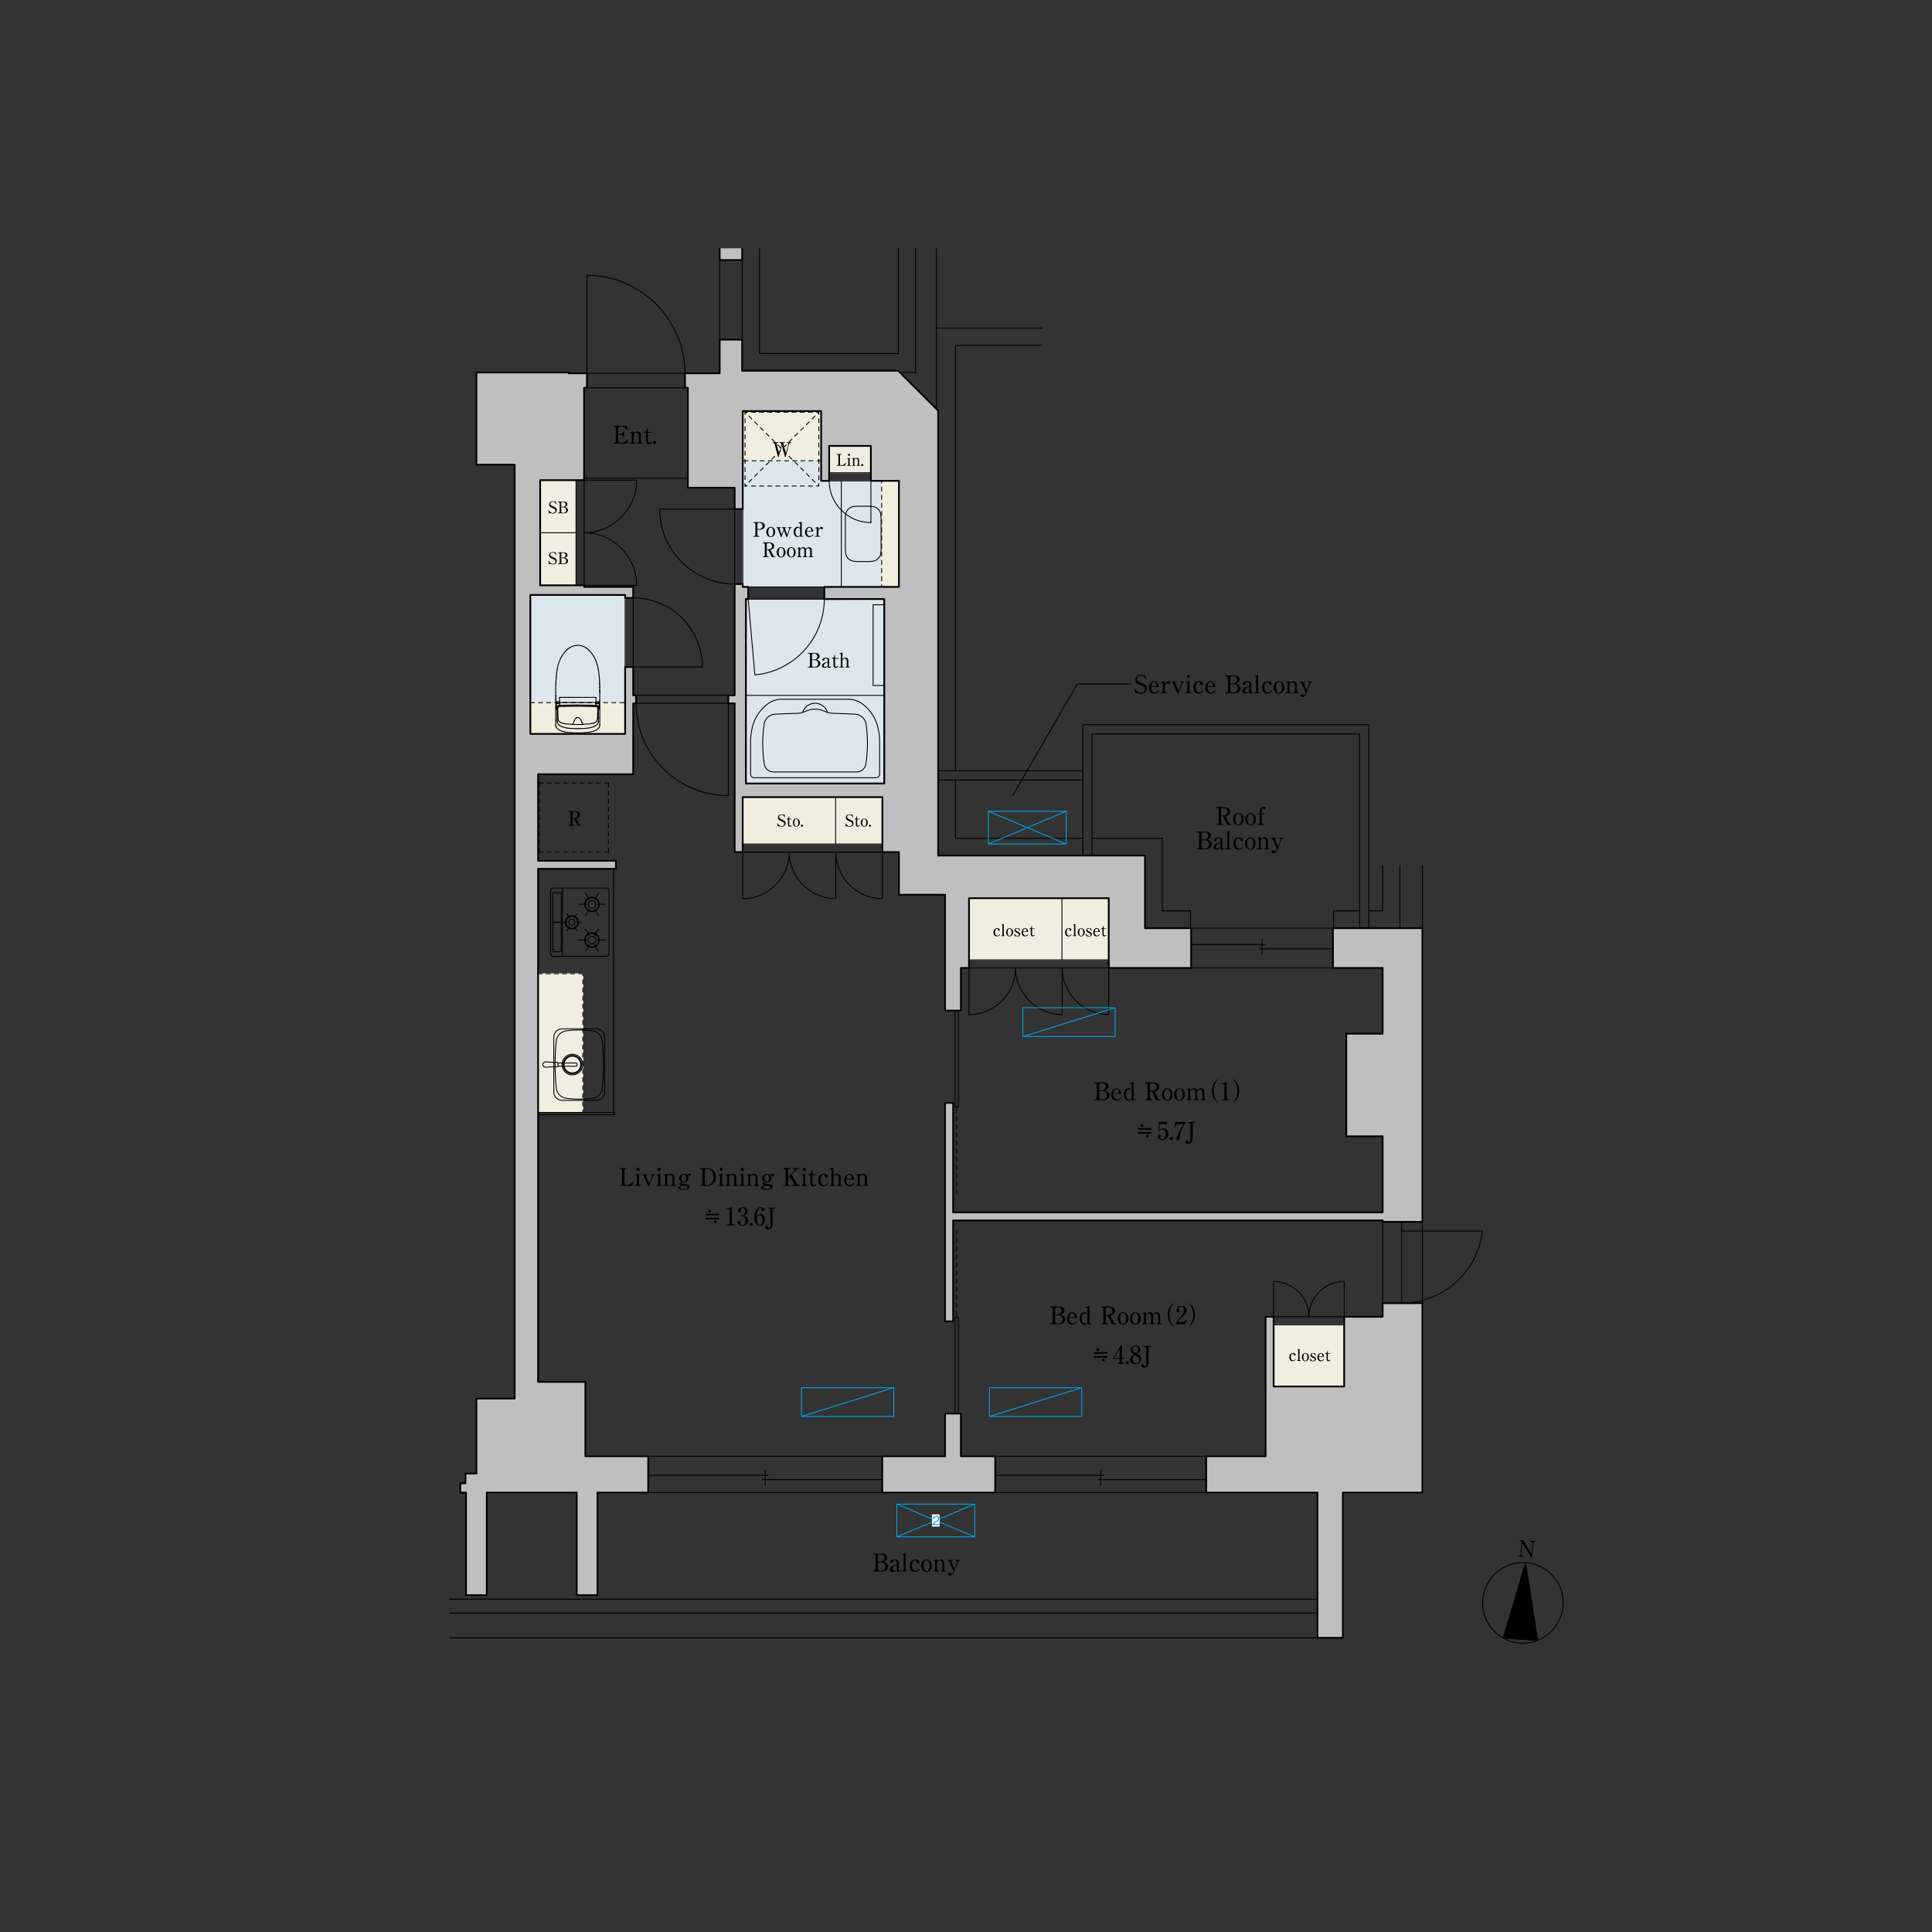 <?xml version="1.0" encoding="UTF-8"?>
<svg id="a" data-name="間取り" xmlns="http://www.w3.org/2000/svg" xmlns:xlink="http://www.w3.org/1999/xlink" viewBox="0 0 950 950">
  <rect x="0" y="0" width="950" height="950" fill="#333333" stroke="none"/>
  <defs>
    <style>
      .c {
        stroke-dashoffset: 0px;
      }

      .c, .d, .e, .f, .g, .h, .i, .j, .k, .l, .m, .n, .o, .p, .q {
        fill: none;
      }

      .c, .d, .e, .f, .g, .i, .k, .l, .m, .n, .o, .p, .q {
        stroke-linecap: round;
        stroke-linejoin: round;
      }

      .c, .d, .e, .f, .g, .i, .k, .l, .m, .n, .p, .q {
        stroke-width: .43px;
      }

      .c, .d, .e, .f, .i, .k, .l, .m, .o {
        stroke: #000;
      }

      .c, .d, .f, .i, .k, .l, .m {
        stroke-dasharray: 2 2;
      }

      .d {
        stroke-dashoffset: .99px;
      }

      .r {
        fill: #fff;
      }

      .r, .s, .t {
        fill-rule: evenodd;
      }

      .f {
        stroke-dashoffset: .86px;
      }

      .g {
        stroke: #00a0e9;
      }

      .u {
        clip-path: url(#b);
      }

      .i {
        stroke-dashoffset: .92px;
      }

      .j {
        clip-rule: evenodd;
      }

      .v {
        fill: #00a0e9;
      }

      .k {
        stroke-dashoffset: 1.34px;
      }

      .l {
        stroke-dashoffset: .75px;
      }

      .n {
        stroke: #efeedf;
      }

      .o {
        stroke-width: .86px;
      }

      .p {
        stroke: #dbe7ed;
      }

      .w {
        fill: #efeedf;
      }

      .x {
        fill: #dbe7ed;
      }

      .t {
        fill: #bfbfbf;
      }

      .q {
        stroke: #bfbfbf;
      }
    </style>
    <clipPath id="b">
      <polyline class="j" points="746.84 755.7 755.17 756.26 754.43 767.23 746.1 766.67 746.84 755.7"/>
    </clipPath>
  </defs>
  <g>
    <rect class="x" x="366.77" y="294.55" width="68.03" height="90.71"/>
    <rect class="p" x="366.77" y="294.55" width="68.03" height="90.71"/>
    <rect class="x" x="260.79" y="292.56" width="46.6" height="68.32"/>
    <rect class="p" x="260.79" y="292.56" width="46.6" height="68.32"/>
    <rect class="x" x="365.22" y="202.14" width="38.55" height="34.3"/>
    <rect class="p" x="365.22" y="202.14" width="38.55" height="34.3"/>
    <rect class="x" x="365.22" y="236.44" width="76.82" height="52.16"/>
    <rect class="p" x="365.22" y="236.44" width="76.82" height="52.16"/>
    <rect class="w" x="626.26" y="651.43" width="34.7" height="30.33"/>
    <rect class="n" x="626.26" y="651.43" width="34.7" height="30.33"/>
    <rect class="w" x="476.48" y="441.66" width="68.71" height="30.33"/>
    <rect class="n" x="476.48" y="441.66" width="68.71" height="30.33"/>
    <rect class="w" x="365.19" y="391.95" width="68.71" height="23.07"/>
    <rect class="n" x="365.19" y="391.95" width="68.71" height="23.07"/>
    <rect class="w" x="265.61" y="236.1" width="17.63" height="51.7"/>
    <rect class="n" x="265.61" y="236.1" width="17.63" height="51.7"/>
    <rect class="w" x="407.71" y="219.26" width="20.52" height="13.21"/>
    <rect class="n" x="407.71" y="219.26" width="20.52" height="13.21"/>
    <rect class="w" x="260.79" y="345.51" width="46.6" height="15.36"/>
    <rect class="n" x="260.79" y="345.51" width="46.6" height="15.36"/>
    <rect class="w" x="365.22" y="202.14" width="38.55" height="24.43"/>
    <rect class="n" x="365.22" y="202.14" width="38.55" height="24.43"/>
    <rect class="w" x="433.53" y="236.44" width="8.5" height="52.16"/>
    <rect class="n" x="433.53" y="236.44" width="8.5" height="52.16"/>
    <rect class="w" x="264.59" y="478.8" width="22" height="68.03"/>
    <rect class="n" x="264.59" y="478.8" width="22" height="68.03"/>
    <polyline class="t" points="545.19 475.96 585.69 475.96 585.69 456.4 563.02 456.4 563.02 420.69 461.31 420.69 461.31 201.94 441.66 182.29 364.93 182.29 364.93 166.99 353.88 166.99 353.88 183.57 336.81 183.57 336.81 190.66 338.23 190.66 338.23 239.84 361.25 239.84 361.25 250.33 365.22 250.33 365.22 202.14 403.77 202.14 403.77 236.44 407.71 236.44 407.71 219.26 428.23 219.26 428.23 236.44 442.03 236.44 442.03 288.59 405.33 288.59 405.33 294.57 434.81 294.55 434.81 385.25 366.77 385.25 366.77 294.55 367.91 294.55 367.91 288.59 365.22 288.59 365.22 287.18 361.25 287.18 361.25 341.89 358.13 341.89 358.13 345.85 361.25 345.85 361.25 418.99 365.19 418.99 365.19 391.95 433.9 391.95 433.9 418.99 442.03 418.99 442.03 439.96 464.71 439.96 464.71 496.94 472.48 496.94 472.48 475.96 476.48 475.96 476.48 441.66 545.19 441.66 545.19 475.96"/>
    <polygon class="q" points="545.19 475.96 585.69 475.96 585.69 456.4 563.02 456.4 563.02 420.69 461.31 420.69 461.31 201.94 441.66 182.29 364.93 182.29 364.93 166.99 353.88 166.99 353.88 183.57 336.81 183.57 336.81 190.66 338.23 190.66 338.23 239.84 361.25 239.84 361.25 250.33 365.22 250.33 365.22 202.14 403.77 202.14 403.77 236.44 407.71 236.44 407.71 219.26 428.23 219.26 428.23 236.44 442.03 236.44 442.03 288.59 405.33 288.59 405.33 294.57 434.81 294.55 434.81 385.25 366.77 385.25 366.77 294.55 367.91 294.55 367.91 288.59 365.22 288.59 365.22 287.18 361.25 287.18 361.25 341.89 358.13 341.89 358.13 345.85 361.25 345.85 361.25 418.99 365.19 418.99 365.19 391.95 433.9 391.95 433.9 418.99 442.03 418.99 442.03 439.96 464.71 439.96 464.71 496.94 472.48 496.94 472.48 475.96 476.48 475.96 476.48 441.66 545.19 441.66 545.19 475.96 545.19 475.96"/>
    <polyline class="t" points="464.71 542.3 464.71 649.73 468.68 649.73 468.68 600.12 679.86 600.12 679.86 600.8 699.42 600.8 699.42 456.4 655.43 456.4 655.43 475.96 679.86 475.96 679.86 508.28 662 508.28 662 558.74 679.86 558.74 679.86 596.15 468.68 596.15 468.68 542.3 464.71 542.3"/>
    <polygon class="q" points="464.71 542.3 464.71 649.73 468.68 649.73 468.68 600.12 679.86 600.12 679.86 600.8 699.42 600.8 699.42 456.4 655.43 456.4 655.43 475.96 679.86 475.96 679.86 508.28 662 508.28 662 558.74 679.86 558.74 679.86 596.15 468.68 596.15 468.68 542.3 464.71 542.3 464.71 542.3"/>
    <polyline class="t" points="472.48 695.08 464.71 695.08 464.71 716.06 433.81 716.06 433.81 733.92 489.37 733.92 489.37 716.06 472.48 716.06 472.48 695.08"/>
    <polygon class="q" points="472.48 695.08 464.71 695.08 464.71 716.06 433.81 716.06 433.81 733.92 489.37 733.92 489.37 716.06 472.48 716.06 472.48 695.08 472.48 695.08"/>
    <polyline class="t" points="279.61 183.15 279.61 183.57 288.62 183.57 288.62 190.66 287.21 190.66 287.21 236.1 265.61 236.1 265.61 287.8 287.21 287.8 287.21 288.59 311.36 288.59 311.36 293.98 307.39 293.98 307.39 292.56 260.79 292.56 260.79 360.88 307.39 360.88 307.39 328 311.36 328 311.36 341.89 312.77 341.89 312.77 345.85 311.36 345.85 311.36 380.72 264.59 380.72 264.59 423.24 302.85 423.24 302.85 427.21 264.59 427.21 264.59 679.49 287.83 679.49 287.83 716.06 318.73 716.06 318.73 733.92 293.78 733.92 293.78 784.37 283.58 784.37 283.58 733.92 239.36 733.92 239.36 784.37 229.15 784.37 229.15 733.92 226.32 733.92 226.32 729.38 228.87 729.38 228.87 724.56 234.26 724.56 234.26 687.71 253.08 687.71 253.08 228.5 234.26 228.5 234.26 183.15 279.61 183.15"/>
    <polygon class="q" points="279.61 183.15 279.61 183.57 288.62 183.57 288.62 190.66 287.21 190.66 287.21 236.1 265.61 236.1 265.61 287.8 287.21 287.8 287.21 288.59 311.36 288.59 311.36 293.98 307.39 293.98 307.39 292.56 260.79 292.56 260.79 360.88 307.39 360.88 307.39 328 311.36 328 311.36 341.89 312.77 341.89 312.77 345.85 311.36 345.85 311.36 380.72 264.59 380.72 264.59 423.24 302.85 423.24 302.85 427.21 264.59 427.21 264.59 679.49 287.83 679.49 287.83 716.06 318.73 716.06 318.73 733.92 293.78 733.92 293.78 784.37 283.58 784.37 283.58 733.92 239.36 733.92 239.36 784.37 229.15 784.37 229.15 733.92 226.32 733.92 226.32 729.38 228.87 729.38 228.87 724.56 234.26 724.56 234.26 687.71 253.08 687.71 253.08 228.5 234.26 228.5 234.26 183.15 279.61 183.15 279.61 183.15"/>
    <polyline class="t" points="660.3 805.35 647.83 805.35 647.83 733.92 593.12 733.92 593.12 716.06 622.32 716.06 622.32 647.46 626.26 647.46 626.26 681.76 660.96 681.76 660.96 647.46 679.86 647.46 679.86 640.77 699.42 640.77 699.42 733.92 660.3 733.92 660.3 805.35"/>
    <polygon class="q" points="660.3 805.35 647.83 805.35 647.83 733.92 593.12 733.92 593.12 716.06 622.32 716.06 622.32 647.46 626.26 647.46 626.26 681.76 660.96 681.76 660.96 647.46 679.86 647.46 679.86 640.77 699.42 640.77 699.42 733.92 660.3 733.92 660.3 805.35 660.3 805.35"/>
    <polyline class="t" points="353.88 127.87 364.93 127.87 364.93 122.31 353.88 122.31 353.88 127.87"/>
    <polygon class="q" points="353.88 127.87 364.93 127.87 364.93 122.31 353.88 122.31 353.88 127.87 353.88 127.87"/>
    <path class="o" d="M433.81,733.92v-17.86M336.81,190.66v-7.09M288.62,190.66h-1.42M288.62,183.57v7.09M361.25,345.85h-3.12M358.13,341.89v3.97M311.36,288.59v5.39M312.77,345.85v-3.97M318.73,733.92v-17.86M365.22,287.18h-3.97M361.25,250.33h3.97M434.81,294.55v90.71M434.81,385.25h-68.03M405.33,294.57v-5.98M367.91,294.55v-5.95M367.91,288.59h-2.69M311.36,380.72v-34.87M311.36,341.89v-13.89M307.39,360.88v-32.88M365.22,288.59v-1.42M361.25,341.89v-54.71M311.36,293.98h-3.97M311.36,328h-3.97M307.39,293.98v-1.42M361.25,250.33v-10.49M365.22,250.33v-48.19M367.91,294.55h-1.13M366.77,294.55v90.71M405.33,294.57l29.48-.02M442.03,288.59h-36.71M338.23,190.66h-1.42M361.25,341.89h-3.12M311.36,345.85h1.42M311.36,341.89h1.42M264.59,380.72h46.77M260.79,360.88h46.6M287.83,716.06h30.9M287.83,679.49v36.57M264.59,679.49h23.24M264.59,380.72v42.52M264.59,427.21v252.28M264.59,423.24h38.27M264.59,427.21h38.27M302.85,423.24v3.97M253.08,687.71h-18.82M234.26,687.71v36.85M228.87,729.38v-4.82M226.32,733.92v-4.54M228.87,729.38h-2.55M234.26,724.56h-5.39M239.36,733.92h44.22M293.78,733.92h24.94M226.32,733.92h2.83M239.36,733.92v50.46M229.15,733.92v50.46M229.15,784.37h10.2M253.08,228.5v459.21M260.79,360.88v-68.32M260.79,292.56h46.6M461.31,201.94l-19.65-19.64M441.66,182.29h-76.73M353.88,166.99v16.58M364.93,182.29v-15.31M353.88,166.99h11.06M353.88,127.87h11.06M353.88,122.31v5.56M364.93,127.87v-5.56M336.81,183.57h17.06M279.61,183.57h9.01M287.21,190.66v45.44M234.26,183.15v45.35M234.26,183.15h45.35M279.61,183.15v.43M253.08,228.5h-18.82M622.32,647.46h3.94M593.12,716.06h29.2M622.32,647.46v68.6M679.86,640.77v6.69M660.96,647.46h18.91M679.86,596.15h-211.18M679.86,600.12h-211.18M468.68,600.12v49.61M464.71,542.3v107.43M468.68,542.3v53.86M662,508.28v50.46M662,508.28h17.86M679.86,508.28v-32.31M662,558.74h17.86M679.86,558.74v37.42M442.03,288.59v-52.16M593.12,733.92v-17.86M489.37,733.92v-17.86M433.81,733.92h55.56M433.81,716.06h30.9M464.71,695.08v20.98M472.48,695.08v20.98M472.48,716.06h16.9M338.23,190.66v49.18M338.23,239.84h23.02M365.22,202.14h38.55M403.77,236.44v-34.3M407.71,236.44h-3.94M365.19,418.99h-3.94M361.25,418.99v-73.14M679.86,640.77h19.56M679.86,600.8h19.56M679.86,600.8v-.68M699.42,733.92v-93.15M593.12,733.92h54.71M660.3,733.92h39.12M464.71,649.73h3.97M464.71,695.08h7.77M464.71,542.3h3.97M464.71,496.94h7.77M472.48,475.96h4M472.48,475.96v20.98M464.71,439.96v56.98M442.03,439.96v-20.98M464.71,439.96h-22.68M442.03,418.99h-8.14M626.26,647.46v34.3M626.26,681.76h34.7M660.96,647.46v34.3M287.21,236.1h-21.6M265.61,236.1v51.7M287.21,287.8h-21.6M287.21,287.8v.79M287.21,288.59h24.15M655.43,475.96v-19.56M585.69,475.96v-19.56M655.43,475.96h24.43M545.19,475.96h40.51M699.42,456.4v144.4M699.42,456.4h-43.99M563.02,456.4v-35.72M585.69,456.4h-22.68M461.31,420.69v-218.75M461.31,420.69h101.71M442.03,236.44h-13.8M407.71,236.44v-17.18M407.71,219.26h20.52M428.23,236.44v-17.18M283.58,784.37h10.2M293.78,784.37v-50.46M283.58,784.37v-50.46M545.19,475.96v-34.3M545.19,441.66h-68.71M476.48,475.96v-34.3M365.19,418.99v-27.04M365.19,391.95h68.71M433.9,418.99v-27.04M647.83,805.35h12.47M647.83,733.92v71.43M660.3,733.92v71.43"/>
    <path class="e" d="M469.81,412.18h62.64M537,412.18h34.53M571.52,447.9v-35.72M688.37,456.4v-30.81M679.86,447.9v-22.3M699.42,456.4v-30.81M585.41,447.9h-13.89M679.86,447.9h-6.8M585.41,447.9v8.5M655.71,447.9v8.5M373.44,173.79v-51.48M441.66,173.79h-68.23M441.75,122.31v51.48M450.25,122.31v60.84M442.52,183.15h7.74M460.46,161.32h51.79M469.81,169.82h42.43M460.46,122.31v78.78M469.81,412.18v-28.63M469.81,379.02v-209.2M221.01,805.35h426.81M221.01,786.36h426.81M221.01,793.16h426.81M532.46,379.02h-71.15M532.46,383.56h-71.15M532.46,356.34v64.35M537,360.88v59.81M537,360.88h131.53M673.06,356.34h-140.6M668.52,360.88v95.53M673.06,356.34v100.06M668.52,447.9h-12.81"/>
    <line class="m" x1="299.17" y1="418.99" x2="299.17" y2="384.97"/>
    <line class="e" x1="299.17" y1="385.45" x2="299.17" y2="384.97"/>
    <line class="m" x1="299.17" y1="418.99" x2="265.15" y2="418.99"/>
    <line class="e" x1="265.63" y1="418.99" x2="265.15" y2="418.99"/>
    <line class="m" x1="299.17" y1="384.97" x2="265.15" y2="384.97"/>
    <line class="e" x1="265.63" y1="384.97" x2="265.15" y2="384.97"/>
    <line class="m" x1="265.15" y1="418.99" x2="265.15" y2="384.97"/>
    <line class="e" x1="265.15" y1="385.45" x2="265.15" y2="384.97"/>
    <path class="f" d="M402.63,202.7v36.28M366.35,202.7h36.28M402.63,238.99h-36.28"/>
    <path class="k" d="M402.63,202.7l-36.28,36.28M366.35,202.7l36.28,36.28"/>
    <line class="f" x1="366.35" y1="202.7" x2="366.35" y2="238.99"/>
    <path class="e" d="M371.17,331.82l-3.26-37.27M367.91,288.62h37.42v5.92h-37.42v-5.92ZM371.17,331.85h0c19.23-1.68,34.16-17.98,34.16-37.27M312.77,341.89v3.97h45.35v-3.97h-45.35ZM358.13,391.21v-45.36M312.77,345.85h0c0,12.02,4.78,23.57,13.28,32.07,8.5,8.5,20.05,13.28,32.07,13.28M294.93,352.87v-.47M294.93,354.83v1.51M286.03,342.91h6.46M293.11,345.88h.54M279.41,342.91h6.62M275.13,343.18v2.69M273.28,348.07h.14M294.93,352.4v-.47M294.93,351.93v-.47M292.67,342.91h-.09M294.65,345.93h-.98M273.26,340.67v.15M273.32,348.06h0M294.92,340.53v.64M275.41,342.91h.18M275.13,345.43h17.92M294.92,340.27v.26M273.94,354.69v-.56M294.24,353.02v-.56M293.05,343.18v2.64M273.26,340.53v.15M294.24,352.46v-.56M273.26,340.97v.15M273.29,342.03h.06M273.29,342.04h.06M294.9,340.16v.04M273.26,341.26v.15M273.25,354.69v-.83M273.42,347.68v.21M273.26,341.85v.15M273.29,348.06h.13M273.26,341.41v.15M294.24,353.58v-.56M293.75,353.45v-.05M294.23,354.69v-.56M273.25,355.51v-.82M294.89,337.95l.02,2.26M273.26,341.12v.15M273.26,341.71v.15M294.24,351.34v-.56M273.38,348.06h0M273.26,340.82v.15M293.76,353.28v-.06M293.74,353.56v-.05M294.92,346.96l-.03-2.26M293.74,353.61v-.05M273.25,356.34v-.82M273.32,342.03h0M293.75,353.34v-.06M293.75,353.39v-.06M273.53,345.93h1.55M274.44,353.66v-.05M292.76,342.91h-.09M294.24,354.13v-.56M293.75,353.5v-.06M273.26,341.56v.15M294.93,351.46v-3.3M294.24,351.9v-.56M292.58,342.91h-.09M293.74,353.66v-.05M294.54,348.46h0c.03-.12.05-.24.06-.36M276.46,355.58h0c.12.04.23.07.35.1M275.44,347.4l4.32-.11M284.09,346.65l4.4.04M273.63,345.14h0s-.04.04-.05.07M293.65,347.7h0c-.06-.07-.13-.13-.21-.17M288.41,347.29l4.32.11M273.51,346.87h0c0,.24.01.47.02.71M273.64,348.46h0c.03.12.07.23.12.34M293.82,348.01h0c-.03-.12-.09-.22-.16-.31M273.51,346.87v-.71M292.82,346.95h0s0,.03,0,.05M288.48,346.69l4.39.12M273.83,348.96h0c.03.05.06.1.09.15M274.47,353.97h0c.03.12.07.24.14.35M273.59,347.79h0c-.01.11-.02.21-.02.32M294.59,347.79h0c-.01-.11-.04-.21-.09-.3M291,355.76h0c.12-.03.24-.06.36-.08M275.11,345h0s.01-.06.01-.09M273.88,345.09h.57M273.53,347.58h0c0,.09.01.18.02.26M281.67,356.14h-.42M274.73,347.53h0c-.08.04-.15.1-.21.17M273.53,345.9h0s0,0,0-.01M273.53,345.92h0s0,0,0-.01M294.64,345.89h0s0,0,0,.01M274.4,346.93h0c-.15.05-.29.12-.42.21M276.82,355.68h0c.12.03.24.06.36.08M275.33,346.87h0s-.02-.05-.04-.07M292.9,346.72h0s0-.03,0-.05M294.34,348.96h0c.03-.05.06-.1.08-.15M294.64,345.9h0s0,0,0,.01M293.91,349.12l-.06,2M274.61,354.32h0c.07.11.14.21.23.3M294.86,336.39h0c0-.24-.02-.48-.05-.72M274.42,353.36v-.24M293.06,345h0s.03.06.05.07M275.77,355.29h0c.22.11.46.21.69.28M293.19,354.76h0s.1-.09.14-.14M275.44,347.4h0c-.08,0-.15,0-.23,0M274.98,347.44h0c-.09.02-.17.05-.25.09M294.63,345.36h0c0-.05-.01-.1-.03-.15M273.71,345.1h0s-.05.02-.08.04M275.24,346.34h0c0,.11.01.23.03.34M292.81,347.15h0s0-.06,0-.09M274.44,353.67h0c0,.05,0,.1.01.15M294.65,345.92h0s0,0,0,0M294.25,349.11h0s.06-.1.09-.15M294.3,345.09h.09M275.24,346.34v-.49M292.91,346.68h0c.01-.11.02-.23.03-.34M292.96,347.41h0c-.08,0-.15,0-.23,0M275.36,347.06h0s0,.06,0,.09M294.6,345.21h0s-.03-.05-.05-.07M275.04,345.08h0s.01,0,.02,0M273.53,345.89h0c0-.06.01-.12.01-.19M275.35,346.95h0s-.01-.05-.02-.08M294.2,347.14h0c-.13-.09-.27-.16-.42-.21M294.63,345.7h0c0,.06,0,.13.01.19M274.45,345.09h.57M293.73,345.09h.57M293.12,345.07h0s.01,0,.02,0M293.77,353.12h0c.03-.66.06-1.33.08-2M291.36,355.68h0c.12-.03.24-.06.35-.1M293.77,353.12v.06M285.7,354.16h0c-.08-.17-.16-.34-.25-.5M294.89,337.95h0s0-.01,0-.02M280.86,360.28h0c.58.03,1.16.06,1.74.07M273.51,345.92h0s.01,0,.02,0M275.07,345.93h0s.06-.02.06-.06M294.85,336.33h0s0-.02-.01-.02M293.08,345.88h0s.01,0,.02,0M285.45,353.66h0c-.09-.17-.2-.31-.34-.44M273.32,348.06h0s0,0-.01,0M293.46,358.83h0c.24-.15.47-.33.67-.54M275.21,345.91h0s.02-.04.02-.06M293.62,345.88h0s.03.04.06.04M274.04,355.39h0c.05.17.13.33.23.48M294.88,337.99v-.02M273.42,347.9v.07M273.5,346.15v.02M293.9,347.63h0c-.09-.11-.2-.19-.32-.25M286.44,356.23h0s0,0,0,0M274.47,345.99h0c-.2,0-.39,0-.59.02M293.06,345.86h0s.01,0,.02.01M293.05,345.83h0s0,.01,0,.02M273.43,345.69h0s0,.03,0,.05M292.97,345.91h0s.02.03.04.04M281.71,356.21h0s0,0,0,0M275.22,342.99h0s0,0,0,0M293.87,355.92h0c.1-.15.19-.31.25-.48M294.29,346.01h.12M282.58,356.26h-.27M283.34,360.36h-.74M282.03,356.25h.28M276.04,359.45h0c.5.18,1.01.32,1.53.43M273.42,347.06v.13M281.7,356.21h0s0,0,0,0M284.71,356.26h-.62M294.75,345.64v.05M292.02,357.25h0c.27-.11.53-.24.78-.38M275.39,347.24h0c-.14,0-.27.01-.41.03M294.9,340.24h0M281.02,358.2h0c.55.03,1.1.05,1.65.06M294.88,337.14v.74M294.69,346.17v-.02M294.76,345.19v.23M274.26,355.86h0c.13.19.28.37.45.52M275.39,347.24l4.35-.11M294.88,337.9h0s0,.03,0,.04M284.09,358.27h-.71M293.09,345.98h.02M275.07,345.98h.02M294.88,337.99v1.08M281.67,356.14h0s0,0,0,.01M273.25,356.34h0c0,.09,0,.18.01.27M273.65,346.02h0s-.06.01-.09.03M273.5,346.15v-.02M294.24,349.11h0c0-.19,0-.38-.02-.57M287.15,358.2h0c.55-.03,1.1-.08,1.64-.14M275.09,345.98h0s.01,0,.02,0M281.68,356.18h0s0,0,0,.01M273.48,346.18h0s0,0,0,0M274.49,326.87h0c-.2.69-.36,1.39-.49,2.1M273.34,348.07h0s0,0,0,0M294.84,336.31h0s0-.01-.01-.02M294.67,346.12h0s-.03-.05-.05-.06M286.93,356.13h-.42M278.09,320.23h0c-.2.21-.39.43-.57.66M274.44,353.61v-.24M278.7,319.61h0c-.21.2-.42.41-.61.62M281.7,356.2h0s0,0,0,0M292.82,347h0s0,.04,0,.05M273.31,336.39h0s0,0,0,0"/>
    <path class="e" d="M294.67,346.13h0s0,0,0,0M288.41,347.29h0c-2.88-.05-5.76-.05-8.65,0M294.68,345.92h0s.01-.01.02-.02M292.84,346.87h0s-.01.05-.02.08M294.63,345.36v.15M277.51,320.89h0c-.41.5-.78,1.02-1.12,1.57M292.78,347.24h0s.02-.06.02-.09M286.5,356.15h0s0-.02,0-.04M292.88,346.81h0s-.03.04-.04.07M288.51,356.06h0c.42-.03.84-.06,1.25-.1M291.65,359.62h0c.36-.11.71-.24,1.05-.39M281.75,356.23h0c.09.01.19.02.28.02M294.63,345.7v-.19M274.33,351.12h0c.02.66.05,1.33.08,2M283.47,356.26h-.62M293.56,354.32h0c.07-.11.11-.23.14-.35M274.98,347.27h0c-.14.02-.27.06-.39.12M294.69,346.17h0s0,0,0,.01M294.5,347.49h0c-.07-.14-.17-.26-.3-.35M294.48,345.11h0s-.06-.01-.09-.01M274.85,346.84h0c-.15.01-.3.05-.44.09M286.93,356.13h0c.53-.01,1.06-.04,1.58-.07M284.83,360.36h-.74M273.43,345.69v-.05M273.42,347.44v-.25M294.7,345.9h0s0-.02.01-.03M273.77,346.01h0s-.08,0-.11,0M273.94,351.62v-2.51M273.46,345.87h0s0,.02.01.03M275.21,342.99h0s-.05.06-.06.09M293.7,353.97h0c.01-.05.02-.1.02-.15M293.45,347.53h0c-.08-.04-.17-.07-.25-.09M294.69,346.19h0s0,0,0,0c0,0,0,0,0,0M289.48,319.61h0c-.21-.2-.43-.39-.65-.58M294.9,340.19h0M273.25,353.86v-5.77M273.94,354.13v-2.51M281.68,356.11l.39-.98M293.04,343.13h0s-.03-.09-.07-.13M273.42,348.04v.02M275.96,342.91h-.37M273.42,347.68v-.24M275.41,342.91h0c-.07,0-.14.03-.19.08M294.63,347.85h0c0-.09.01-.18.02-.26M285.58,360.35h0c.58-.01,1.16-.04,1.74-.07M276.33,342.91h-.37M288.12,318.52h0c-.6-.39-1.25-.69-1.93-.9M285.5,358.26h0c.55-.01,1.1-.03,1.65-.06M294.24,349.95v.84M275.74,323.62h0c-.2.39-.39.8-.55,1.21M286.11,355.13l.39.98M279.41,342.91h-3.08M273.42,346.93l-.03-2.41M273.39,344.52l-.03-2.41M273.26,345.05v-2.98M273.26,348.03v-2.98M294.24,349.11v.84M294.92,341.17v2.89M285.58,360.35h-.74M294.9,340.22h0s0-.01,0-.02M273.55,347.85h0c0,.09.02.18.03.26M291.25,321.66h0c-.19-.26-.38-.52-.59-.77M273.55,345.51v.19M275.28,346.77h0s0,.01,0,.02M273.29,342.04h0s-.03.01-.03.03M274,328.96h0c-.11.58-.19,1.16-.27,1.74M294.88,337.9h0M273.29,356.88h0c.05.29.16.57.31.83M277.57,359.88h0c.52.11,1.04.19,1.57.25M294.17,328.96h0c-.13-.71-.29-1.4-.49-2.1M279.38,358.06h0c.55.06,1.1.11,1.64.14M275.11,345.98h0s.02,0,.03-.01M288.44,347.13l4.35.11M275.07,345.98h-.59M286.45,356.22h0s0,0,0,0M273.26,342h0s0,.01,0,.02c0,0,.01,0,.02,0M275.15,343.09h0s-.01.03-.01.05M274.07,347.99h0c-.07.18-.11.36-.12.55M273.35,336.29h0s0,0,0,.01M273.38,348.06h0s0,0-.01,0M289.04,360.13h0c.26-.03.51-.06.77-.1M280.06,318.52h0c-.24.16-.48.33-.71.51M294.86,336.39h0s0-.04-.01-.05M291.21,357.55h0c.28-.09.55-.19.82-.3M281.68,356.17h0s0,0,0,0M290.02,357.86h0c.2-.04.4-.09.6-.14M285.87,356.25h.28M281.68,356.11h0s0,0,0,.01M273.35,342.05h0s0-.03,0-.04M273.94,354.78v-.09M273.77,346.01h.11M275.19,324.83h0c-.27.66-.51,1.34-.7,2.03M293.7,345.99h-.59M294.12,355.44h0c.06-.17.1-.35.11-.54M286.19,317.62h0c-.68-.21-1.39-.32-2.1-.32M273.55,345.51v-.16M294.42,348.81h0c.05-.11.09-.23.12-.34M293.16,345.09h.57M293.33,346.84h0c-.15-.02-.3-.03-.45-.03M275.14,354.89h0c.19.16.41.29.63.4M275.27,346.72h0s0,.03,0,.05M294.86,336.39l.02.74M275.21,347.41h0c-.08,0-.15.02-.23.03M274.33,351.12l-.06-2M275.29,346.79h0s0,.01.01.02M294.68,346.16v.71M275.3,346.81l4.39-.12M273.58,345.21h0s-.03.1-.03.15M274.29,348.36h0c-.01.12-.02.24-.02.36M275.36,347.06h0s0-.04,0-.05M294.6,348.11h0c.01-.09.02-.18.03-.26M274.36,348.01h0c-.03.11-.06.23-.07.35M279.69,346.69l4.4-.04M292.89,346.77h0s0-.03,0-.05M292.7,359.23h0c.26-.12.52-.25.76-.4M273.79,345.09h.09M274.26,348.71h0c0,.12,0,.24,0,.36M273.42,345.41v-.23M275.01,345.09h0s.01,0,.02,0M275.27,346.68h0s0,.03,0,.05M274.45,353.82h0c0,.05.01.1.02.15M273.57,348.11h0c.02.12.04.24.06.36M274.99,354.76h0s.1.09.15.13M293.91,348.71h0c0-.12,0-.24-.02-.36M293.14,345.08h0s.01,0,.02,0M293.89,348.36h0c-.01-.12-.04-.24-.07-.35M292.95,345.85v.48M276.05,357.21h0c.27.11.54.22.82.31M292.88,346.81h0s0-.01.01-.02M293.91,349.07h0c0-.12,0-.24,0-.36M274.52,347.7h0c-.07.09-.13.19-.16.31M293.03,354.89h0c.05-.04.1-.09.15-.13M273.76,348.81h0c.02.05.05.1.08.15M292.41,355.29h0c.22-.11.43-.24.63-.4M293.05,344.9h0s0,.06.01.09M275.3,346.81h0c-.15,0-.3.01-.45.03M293.76,353.17v.06M294.65,347.58h0c.01-.24.02-.47.02-.71M293.39,356.45h0c.18-.15.35-.33.48-.53M292.89,346.79h0s0-.01,0-.02M293.72,353.82h0c0-.05,0-.1.01-.15M289.76,355.96h0c.42-.05.83-.11,1.24-.2M277.17,355.76h0c.41.09.82.15,1.24.2M274.84,354.62h0s.09.1.14.14M273.79,345.09h0s-.06,0-.09,0M281.69,356.2h0s0,0,0,0M292.43,323.63h0c-.2-.39-.42-.78-.65-1.16M275.04,359.02h0c.32.17.66.31,1,.43M277.49,357.7h0c.21.06.41.11.62.15M281.72,356.22h0s0,0,0,0M273.37,335.28v-.39M294.88,337.89h0s0,0,0,0M286.44,356.22h0s0,0,0,0M286.47,356.21h0s0,0,0,0M273.5,346.12h0s0,0,0,0M292.95,345.85h0s.01.04.02.06M294.71,345.87h0s.01-.04.01-.06M278.11,357.85h0c.21.05.42.08.63.12M281.73,356.22h0s0,0,0,0M274.28,347.63h0c-.09.11-.16.23-.21.35M290.57,359.89h0c.36-.08.73-.17,1.08-.28M293.07,345.98h0s.01,0,.02,0M286.49,356.19h0s.01-.02.01-.03M286.15,356.25h0c.09,0,.19,0,.28-.02M273.26,348.03h0s0,.01,0,.02c0,0,.01,0,.02,0M273.33,336.32h0s0,.02,0,.02M286.46,356.22h0s0,0,0,0M294.9,340.19h0s0,0,0,.01M294.62,346.06h0s-.05-.03-.08-.03M273.42,345.41h0c0,.08,0,.15,0,.23M294.9,340.23h0M274.72,356.38h0c.17.16.36.3.56.42M292.8,356.86h0c.21-.12.4-.26.59-.42M288.44,347.13h0c-2.9-.05-5.8-.05-8.7,0M286.43,356.23h0M273.42,348.05h0s0-.05,0-.07M281.67,356.13h0s0,0,0,.01M294.67,346.13v.02M282.85,356.26h-.27M273.4,348.07h0s.01,0,.02,0M273.48,333.34l.07-.88M284.8,358.27h-.71M294.23,354.69v.1M294.77,334.41h0c-.02-.33-.04-.65-.06-.98M294.23,354.89h0s0-.06,0-.1M281.72,356.22h0s0,0,0,0M294.92,356.62h0c0-.1.01-.19.01-.29M292.99,324.83h0c-.17-.41-.35-.81-.55-1.21M294.13,358.29h0c.19-.19.35-.41.48-.64M282.48,354.16h0c-.14.32-.28.65-.41.97M294.71,333.43h0c-.02-.33-.05-.65-.08-.98M294.88,337.95h0s0,.01,0,.02M273.95,348.54h0c-.01.19-.02.38-.02.57M290.66,320.89h0c-.18-.23-.37-.45-.57-.66M273.35,342.05v.03M273.49,345.92h0s0,0,.02,0M279.14,360.13h0c.57.07,1.15.12,1.73.15M294.75,345.64h0c0-.07,0-.15,0-.23M284.09,352.83h0c-.18,0-.35.03-.51.09M273.32,336.34h0s0,0,0,0"/>
    <path class="e" d="M294.11,347.99h0c-.05-.13-.12-.25-.21-.35M294.88,337.99v-.05M278.74,357.97h0c.21.03.42.06.64.09M273.98,347.14h0c-.13.09-.23.21-.3.35M274.59,347.38h0c-.12.06-.23.14-.32.25M285.6,356.26h-.27M294.23,348.54h0c-.01-.19-.05-.37-.12-.55M276.87,357.51h0c.2.07.41.13.61.19M273.42,346.93v.13M273.32,336.36h0s0,.02,0,.03M294.67,345.92h0s.01,0,.02,0M294.79,335.04l.02.63M273.35,342.08v.03M285.5,358.26h-.71M273.47,345.9h0s.01.01.02.02M288.82,319.04h0c-.23-.18-.46-.36-.7-.51M294.44,330.7h0c-.07-.58-.16-1.16-.27-1.74M287.31,360.28h0c.58-.03,1.15-.08,1.73-.15M275.27,356.8h0c.25.16.51.29.78.4M273.39,334.89l.02-.33M294.88,356.9h0c.02-.09.03-.19.04-.28M286.47,356.21h0s0,0,0,0M293.04,345.97h0s.02,0,.03.01M281.74,356.23h0M292.97,343h0s0,0,0,0M288.8,358.06h0c.2-.02.41-.05.61-.08M273.4,334.56l.02-.33M273.28,337.94l.02-.78M285.87,356.25h-.27M273.45,345.81h0s0,.04.01.06M273.74,330.7h0c-.07.58-.13,1.17-.19,1.75M283.57,352.92h0c-.17.06-.32.15-.45.26M273.53,345.92h0s0,0,0,0M293.77,346.93h0c-.14-.05-.29-.08-.44-.09M293.19,347.44h0c-.08-.01-.15-.03-.23-.03M275.13,343.13h0s0,.03,0,.05M279.67,356.06h0c.53.03,1.06.06,1.58.07M293.69,326.86h0c-.19-.69-.43-1.37-.7-2.03M273.32,336.35h0s0,0,0,0M275.14,345.97h0s.02,0,.03-.02M293.33,354.62h0c.09-.09.16-.19.23-.3M292.97,342.99h0s0,0,0,0M294.6,348.11h0c0-.11,0-.21-.02-.32M285.11,353.22h0c-.14-.12-.3-.22-.48-.29M281.99,317.62h0c-.68.21-1.33.51-1.93.9M275.36,347h0s0-.04,0-.05M273.48,346.18h0s0,0,0,0c0,0,0,0,0,0M293.19,347.27h0c-.14-.01-.27-.02-.41-.03M275.37,347.15h0s0,.06.02.09M278.41,355.96h0c.42.04.83.08,1.25.1M291.71,355.58h0c.24-.07.47-.17.69-.28M282.74,353.63h0c-.1.18-.18.35-.26.54M290.09,320.23h0c-.2-.21-.4-.42-.61-.62M273.26,339.46v-1.06M273.68,347.49h0c-.05.09-.08.2-.09.3M294.86,336.39h0s0,0,0,0M275.06,345.07h0s.04-.04.05-.07M293.01,345.95h0s.02.01.03.02M273.26,356.61h0c0,.09.02.18.04.27M273.44,345.74h0s0,.04,0,.06M294.55,345.14h0s-.05-.03-.07-.04M293.05,343.18h0s0-.03,0-.05M284.09,360.37h-.74M294.63,332.45h0c-.05-.59-.11-1.17-.19-1.75M279.35,319.04h0c-.23.18-.44.38-.65.58M275.17,345.95h0s.03-.03.04-.04M294.65,345.93h0s.01,0,.02,0M289.81,360.03h0c.25-.04.51-.09.76-.14M281.68,356.18h0s0,0,0,0M293.58,347.38h0c-.12-.06-.25-.1-.39-.12M285.33,356.26h-.62M292.96,342.99h0c-.05-.05-.12-.08-.19-.08M273.26,340.53v-1.06M273.94,354.78h0s0,.06,0,.09M273.31,342.04h0s0,0,.01,0M286.48,356.2h0s0,0,0,0M284.64,352.93h0c-.17-.07-.36-.1-.55-.1M273.95,354.87h0c0,.18.04.35.09.52M273.29,337.17l.02-.78M273.35,348.06h0s0,0,0,0M273.34,336.31h0s0,0,0,0M276.39,322.47h0c-.23.38-.45.76-.65,1.16M273.41,348.09h0s0-.01,0-.02M294.74,345.74h0s0-.03,0-.05M293.06,345.85h0s0,0,0,0M284.09,317.31h0c-.71,0-1.42.11-2.1.32M273.36,335.7h0c0,.2,0,.4-.01.59M283.38,358.27h-.71M294.29,346.01h0c-.2,0-.39-.01-.59-.02M274.16,358.4h0c.26.25.56.46.88.62M286.49,356.19h0s0,0,0,0M290.61,357.72h0c.2-.05.4-.11.59-.17M273.56,346.05h0s-.05.04-.06.07M294.73,345.81h0s0-.04,0-.06M294.6,357.65h0c.13-.23.22-.48.27-.75M286.48,356.2h0s0,0,0,0M294.77,334.41l.03.63M294.88,337.91h0s.02-.01.02-.03M273.48,333.34h0c-.02.29-.04.59-.06.88M284.09,356.26h-.62M289.41,357.97h0c.2-.03.41-.07.61-.11M283.12,353.18h0c-.15.12-.28.28-.37.45M273.33,336.31h0s0,0,0,0M273.28,348.07h0s-.03.01-.03.03M273.36,335.67v-.39M294.92,340.27h0s0-.02-.02-.03M294.54,346.02h0s-.08,0-.12-.01M273.6,357.7h0c.15.25.34.49.56.69M291.78,322.47h0c-.17-.27-.35-.54-.53-.81M281.67,356.16h0s0,0,0,.01M286.11,355.13h0c-.13-.32-.27-.65-.41-.97M294.89,339.08v1.08M294.92,348.16v-1.2M294.93,354.83v-1.96M273.27,338.4v-.45M294.9,344.71l.02-.64M433.81,716.06h-115.09M318.73,733.92h115.09M318.73,725.47h58.82M433.81,727.57h-58.82M376.27,730.4v-7.77M288.62,183.57h48.19v7.09h-48.19v-7.09ZM288.62,135.38v48.19M336.81,183.57h0c0-26.44-21.75-48.19-48.19-48.19M365.22,287.18h-3.97v-36.85h3.97v36.85h0ZM324.4,250.33h36.85M324.4,250.33h0c0,9.77,3.89,19.15,10.79,26.06,6.91,6.91,16.29,10.79,26.06,10.79M420.62,351.19h0c-3.58-.2-7.16-.34-10.74-.42M434.81,297.38v39.69M429.31,297.38h5.5M434.81,337.07h-5.5M429.31,337.07v-39.69M369.07,380.72h0c0,.93.77,1.7,1.7,1.7M430.81,382.42h0c.93,0,1.7-.77,1.7-1.7M370.77,382.42h60.04M369.07,364.51v16.21M369.95,357.58h0c-.58,2.27-.88,4.59-.88,6.93M377.5,346.1h0c-3.79,2.82-6.46,6.89-7.55,11.48M384.6,343.81h0c-2.55,0-5.03.8-7.1,2.28M405.3,349.7h0c-2.85-1.34-6.16-1.34-9.02,0M391.7,350.78h0c1.58-.04,3.14-.4,4.58-1.08M391.71,350.78h0c-3.58.07-7.16.21-10.74.42M380.31,379.59h40.97M375.73,355.99h0c-.95,6.55-.92,13.21.09,19.75M375.82,375.74h0c.34,2.21,2.25,3.85,4.48,3.85M380.97,351.19h0c-2.64.18-4.83,2.18-5.23,4.8M432.51,364.51v16.21M432.51,364.51h0c0-2.34-.29-4.67-.88-6.93M431.63,357.58h0c-1.09-4.59-3.77-8.66-7.55-11.48M416.98,343.81h-32.44M424.08,346.1h0c-2.07-1.49-4.55-2.28-7.1-2.28M406.81,350.01h0c-.92-2.52-3.34-4.22-6.02-4.22s-5.1,1.69-6.02,4.22M405.3,349.7h0c1.43.67,2.99,1.04,4.58,1.08M425.76,375.74h0c1-6.54,1.03-13.2.09-19.75M421.27,379.59h0c2.23,0,4.15-1.64,4.48-3.85M425.85,355.99h0c-.4-2.62-2.59-4.62-5.23-4.8M366.77,385.25h68.03M434.81,294.55v90.71M366.77,294.55h68.03M366.77,385.25v-90.71M366.77,341.94h68.03M307.39,293.98h3.97v34.02h-3.97v-34.02h0ZM345.37,328h-34.02M345.37,328h0c0-9.02-3.59-17.68-9.96-24.05-6.38-6.38-15.03-9.96-24.05-9.96M428.23,256.96v-20.52M428.23,232.47v3.97h-20.52v-3.97h20.52ZM353.88,127.87h11.06v39.12h-11.06v-39.12h0ZM301.72,547v-119.79M302.29,547h-37.7M302.29,548.14h-37.7M302.29,548.14v-1.14M593.12,716.06h-103.75M489.37,733.92h103.75M489.37,725.47h53.15M593.12,727.57h-53.15M541.25,730.4v-7.77M469.59,647.74h1.7v47.34h-1.7v-47.34Z"/>
    <line class="m" x1="470.44" y1="604.94" x2="470.44" y2="647.74"/>
    <path class="e" d="M470.44,647.26v.48M469.59,496.94h1.7v47.34h-1.7v-47.34Z"/>
    <line class="m" x1="470.44" y1="587.08" x2="470.44" y2="544.28"/>
    <path class="e" d="M470.44,544.76v-.48M626.26,651.43v-3.97h34.7v3.97h-34.7ZM660.96,647.46v-17.35M660.96,630.11h0c-9.52,0-17.35,7.83-17.35,17.35M626.26,647.46v-17.35M643.61,647.46h0c0-9.52-7.83-17.35-17.35-17.35M283.24,287.8h3.97v-51.7h-3.97v51.7h0ZM313.06,236.1h-25.85M287.21,261.95h0c14.18,0,25.85-11.67,25.85-25.85M313.06,287.8h-25.85M313.06,287.8h0c0-14.18-11.67-25.85-25.85-25.85M265.61,261.95h17.63M287.21,235.13h51.02M655.43,456.4h-69.73M585.69,475.96h69.73M655.43,466.55h-36.14M585.7,464.45h36.14M620.56,461.62v7.77M407.71,236.44h0c0,11.26,9.26,20.52,20.52,20.52M699.42,640.77v-39.97M679.86,600.52v40.25M689.27,600.8v39.97M689.27,605.34h39.71M689.27,640.77h0c20.23,0,37.43-15.36,39.71-35.46M545.19,472v3.97h-68.71v-3.97h68.71ZM476.48,498.87v-22.9M476.48,498.87h0c12.56,0,22.9-10.34,22.9-22.9M522.28,498.87v-22.9M499.38,475.96h0c0,12.56,10.34,22.9,22.9,22.9M545.19,498.87v-22.9M522.28,475.96h0c0,12.56,10.34,22.9,22.9,22.9M522.17,472v-30.33M433.9,415.02v3.97h-68.71v-3.97h68.71ZM365.19,441.89v-22.9M365.19,441.89h0c12.56,0,22.9-10.34,22.9-22.9M411,441.89v-22.9M388.09,418.99h0c0,12.56,10.34,22.9,22.9,22.9M433.9,441.89v-22.9M411,418.99h0c0,12.56,10.34,22.9,22.9,22.9M410.88,415.02v-23.07"/>
    <line class="m" x1="260.79" y1="345.51" x2="307.39" y2="345.51"/>
    <line class="e" x1="306.91" y1="345.51" x2="307.39" y2="345.51"/>
    <line class="m" x1="403.77" y1="226.57" x2="365.22" y2="226.57"/>
    <path class="e" d="M365.7,226.57h-.48M413.69,236.44v52.16M433.25,262.52v-6.93M433.25,255.58h0c0-.84-.05-1.68-.14-2.52M433.11,253.06h0c-.23-2.11-1.91-3.79-4.02-4.02M429.09,249.05h0c-.83-.09-1.67-.14-2.51-.14M426.57,248.91h-4.23M422.35,248.91h0c-.84,0-1.68.05-2.51.14M419.83,249.05h0c-2.11.23-3.79,1.91-4.02,4.02M415.81,253.06h0c-.09.84-.14,1.68-.14,2.52M415.67,255.58v13.87M415.67,269.45h0c0,.84.05,1.68.14,2.52M415.81,271.97h0c.23,2.11,1.91,3.79,4.02,4.02M419.83,275.98h0c.83.09,1.67.14,2.51.14M422.35,276.12h4.23M426.57,276.12h0c.84,0,1.68-.05,2.51-.14M429.09,275.98h0c2.11-.23,3.79-1.91,4.02-4.02M433.11,271.97h0c.09-.84.14-1.68.14-2.52M433.25,269.45v-6.93"/>
    <line class="l" x1="442.03" y1="236.44" x2="433.53" y2="236.44"/>
    <line class="i" x1="433.53" y1="236.44" x2="433.53" y2="288.59"/>
    <line class="l" x1="433.53" y1="288.59" x2="442.03" y2="288.59"/>
    <line class="c" x1="264.59" y1="478.8" x2="286.58" y2="478.8"/>
    <line class="d" x1="286.58" y1="546.83" x2="286.58" y2="478.8"/>
    <path class="e" d="M292.95,444.67c0-1.02-.84-1.87-1.87-1.87s-1.87.84-1.87,1.87.84,1.87,1.87,1.87,1.87-.84,1.87-1.87M293.8,444.67h3.66M292.44,447.03l1.83,3.18M292.44,442.31l1.83-3.17M294.69,444.67c0-1.98-1.63-3.61-3.61-3.61s-3.61,1.63-3.61,3.61,1.63,3.61,3.61,3.61,3.61-1.63,3.61-3.61M294.41,444.67c0-1.83-1.5-3.33-3.33-3.33s-3.33,1.5-3.33,3.33,1.5,3.33,3.33,3.33,3.33-1.5,3.33-3.33M288.36,444.67h-3.66M289.72,447.03l-1.83,3.18M289.72,442.31l-1.83-3.17M292.95,462.24c0-1.02-.84-1.87-1.87-1.87s-1.87.84-1.87,1.87.84,1.87,1.87,1.87,1.87-.84,1.87-1.87M293.8,462.24h3.66M292.44,464.6l1.83,3.18M292.44,459.89l1.83-3.17M294.69,462.24c0-1.98-1.63-3.61-3.61-3.61s-3.61,1.63-3.61,3.61,1.63,3.61,3.61,3.61,3.61-1.63,3.61-3.61M294.41,462.24c0-1.83-1.5-3.33-3.33-3.33s-3.33,1.5-3.33,3.33,1.5,3.33,3.33,3.33,3.33-1.5,3.33-3.33M288.36,462.24h-3.66M289.72,464.6l-1.83,3.18M289.72,459.89l-1.83-3.17M282.67,453.5c0-.81-.67-1.49-1.49-1.49s-1.49.67-1.49,1.49.67,1.49,1.49,1.49,1.49-.67,1.49-1.49M283.45,453.5h2.4M282.32,455.46l1.21,2.09M282.32,451.53l1.21-2.09M284.14,453.5c0-1.62-1.34-2.96-2.96-2.96s-2.96,1.34-2.96,2.96,1.34,2.96,2.96,2.96,2.96-1.34,2.96-2.96M284.43,453.5c0-1.78-1.46-3.24-3.25-3.24s-3.25,1.46-3.25,3.24,1.47,3.25,3.25,3.25,3.25-1.47,3.25-3.25M278.91,453.5h-2.4M280.05,455.46l-1.21,2.09M280.05,451.53l-1.21-2.09M275.96,439.2v28.52M271.86,467.72v-28.52M270.73,468.85v-30.78M299.51,438.06v30.78M276.54,436.65v16.78M298.09,470.27h-25.95M298.09,470.27h0c.78,0,1.42-.64,1.42-1.42M276.54,453.42v16.84M270.73,468.85h0c0,.78.64,1.42,1.42,1.42M275.96,453.46h-4.1M272.14,436.65h25.95M299.51,438.06h0c0-.78-.64-1.42-1.42-1.42M272.14,436.65h0c-.78,0-1.42.64-1.42,1.42M272.14,438.92h3.53M272.14,438.92h0c-.16,0-.28.13-.28.28M275.96,439.2h0c0-.16-.13-.28-.28-.28M272.14,468h3.53M271.86,467.72h0c0,.16.13.28.28.28M275.67,468h0c.16,0,.28-.13.28-.28M271.39,524.6h0c-.93.02-1.87.08-2.8.19M268.6,522.15h0c.93.11,1.86.18,2.8.19M273.54,511.9h0c-.79,7.69-.79,15.44,0,23.14M273.54,535.04h0M273.54,535.04h0c.27,2.63,2.35,4.74,4.98,5.05M278.52,540.09h0M278.52,540.09h0c4.18.49,8.41.52,12.6.07M291.12,540.16h0M291.12,540.16h0c2.65-.28,4.77-2.4,5.04-5.06M296.16,535.11h0M296.16,535.11h0c.8-7.74.8-15.53,0-23.27M296.16,511.83h0M296.16,511.83h0c-.27-2.65-2.39-4.77-5.04-5.05M291.12,506.78h0M291.12,506.78h0c-4.19-.45-8.42-.42-12.6.07M278.52,506.85h0M278.52,506.85h0c-2.63.31-4.71,2.42-4.98,5.05M272.32,536.97v-26.99M276.4,505.9h0c-2.24,0-4.08,1.84-4.08,4.08M276.4,505.9h16.84M297.32,509.98h0c0-2.24-1.84-4.08-4.08-4.08M297.32,509.98v26.99M293.24,541.05h0c2.24,0,4.08-1.84,4.08-4.08M293.24,541.05h-16.84M272.32,536.97h0c0,2.24,1.84,4.08,4.08,4.08M276.4,541.05h16.84M281.45,518.37h0c-2.8,0-5.1,2.3-5.1,5.1s2.3,5.1,5.1,5.1M281.45,528.57h0c2.8,0,5.1-2.3,5.1-5.1s-2.3-5.1-5.1-5.1M281.45,518.94h0c-2.49,0-4.54,2.05-4.54,4.53s2.05,4.54,4.54,4.54M281.45,528.01h0c2.49,0,4.54-2.05,4.54-4.54s-2.05-4.53-4.54-4.53M281.45,527.59h0c2.26,0,4.12-1.86,4.12-4.12s-1.86-4.12-4.12-4.12M281.45,519.35h0c-2.26,0-4.12,1.86-4.12,4.12s1.86,4.12,4.12,4.12M281.45,518.37h0c-2.8,0-5.1,2.3-5.1,5.1s2.3,5.1,5.1,5.1M281.45,528.57h0c2.8,0,5.1-2.3,5.1-5.1s-2.3-5.1-5.1-5.1M283.31,524.26h-9.03M283.31,522.68h-9.03M283.77,523.47h0c0-.12,0-.24-.01-.35M283.31,524.26h0c.24,0,.44-.2.44-.44M283.75,523.12h0c0-.12-.05-.23-.13-.31-.08-.08-.19-.13-.31-.13M283.75,523.83h0c0-.12.01-.24.01-.36M274.24,522.54h0c-.03-.09-.12-.15-.21-.15M271.39,522.34l2.63.05M274.03,524.55h0c.09,0,.18-.06.21-.15M274.24,524.4h0c.21-.6.21-1.26,0-1.86M274.03,524.55l-2.63.05M268.18,522.16h0c-.48.09-.89.38-1.14.8M268.18,524.78h0c.08.02.17.02.26.02M267.05,522.96h0c-.19.31-.19.7,0,1.01M267.05,523.98h0c.25.42.66.71,1.14.8M268.44,524.8h0c.05,0,.1,0,.16,0M268.6,522.15h0c-.05,0-.1,0-.16,0M268.44,522.14h0c-.09,0-.17,0-.26.03"/>
    <path class="g" d="M486.01,398.92h38.27v16.1h-38.27v-16.1ZM486.01,398.92l38.27,16.1M524.28,398.92l-38.27,16.1M486.54,682.33h45.35v14.17h-45.35v-14.17ZM486.54,696.5l45.36-14.17M441.01,739.59h38.27v16.1h-38.27v-16.1ZM479.28,755.69l-38.27-16.1M441.01,755.69l38.27-16.1"/>
    <polyline class="r" points="458.26 744.64 462.04 744.64 462.04 750.64 458.26 750.64 458.26 744.64"/>
    <path class="v" d="M458.5,749.92c.09-1.04.73-1.48,1.83-2.1.65-.37.95-.53.95-1.09,0-.69-.56-.86-.97-.86-1.03,0-1.08.87-1.09,1.1h-.57c.02-.25.04-.68.39-1.06.41-.46,1.04-.5,1.26-.5.62,0,1.52.29,1.52,1.28,0,.77-.45,1.1-1.25,1.53-1.1.59-1.25.97-1.37,1.24h2.63v.45h-3.32Z"/>
    <path class="g" d="M394.13,682.33h45.35v14.17h-45.35v-14.17ZM394.13,696.5l45.35-14.17M502.97,495.52h45.35v14.17h-45.35v-14.17ZM502.97,509.7l45.35-14.17"/>
    <g>
      <path d="M308.21,218.11h-6.61v-.38h.47c.55,0,.73-.3.73-1.12v-6c0-.53-.31-.86-.8-.86h-.38v-.4h6.4l.78,1.99-.34.18c-.2-.35-.38-.64-.78-.98-.7-.6-1.44-.79-2.06-.79h-.89c-.42,0-.76.29-.76.74v2.9h1.16c.56,0,1.33-.44,1.33-1.25v-.25h.4v3.39h-.4v-.34c0-.59-.52-1.18-1.15-1.18h-1.34v3.25c0,.32.29.7.76.7h1.01c.43,0,1.09-.19,1.7-.61.65-.43,1.03-1.01,1.25-1.32l.34.19-.82,2.12Z"/>
      <path d="M311.57,212.16v.92c.38-.36.95-.88,1.97-.88,1.14,0,1.57.9,1.57,1.62v3.38c0,.28.23.52.5.52h.31v.38h-2.57v-.38h.28c.25,0,.53-.26.53-.6v-3.05c0-.52-.29-1.27-1.14-1.27-.61,0-1.06.34-1.45.85v3.53c0,.26.2.54.49.54h.31v.38h-2.57v-.38h.32c.29,0,.49-.26.49-.55v-3.78c0-.17-.04-.58-.4-.58-.02,0-.22.01-.44.07l-.05-.26,1.83-.47Z"/>
      <path d="M318.55,216.39c0,.5.07,1.26.78,1.26.48,0,.79-.35,1.01-.58l.24.29c-.65.74-1.06.97-1.62.97-1.3,0-1.36-1.24-1.36-1.97v-3.55h-.95v-.38c1.48-.08,1.54-1.5,1.56-2.01h.34v2.01h1.87v.38h-1.87v3.57Z"/>
      <path d="M322.64,217.57c0,.42-.35.77-.77.77s-.77-.35-.77-.77.35-.77.77-.77.77.33.77.77Z"/>
    </g>
    <g>
      <path d="M370.43,256.73h3.31c1.37,0,2.34.74,2.34,1.87s-1.14,1.88-2.59,1.88h-1.07v2.31c0,.52.28.81.65.81h.38v.31h-3.02v-.31h.37c.4,0,.65-.31.65-.81v-4.94c0-.51-.27-.8-.65-.8h-.37v-.33ZM372.41,260.15h.94c.31,0,.67-.06,1.2-.5.27-.23.42-.65.42-1.07,0-.67-.39-1.53-1.56-1.53h-.35c-.18,0-.65.11-.65.8v2.3Z"/>
      <path d="M381.15,261.58c0,1.76-1.25,2.52-2.16,2.52s-2.16-.76-2.16-2.52,1.23-2.51,2.16-2.51,2.16.77,2.16,2.51ZM377.76,261.58c0,1.01.33,2.21,1.24,2.21s1.24-1.21,1.24-2.21-.33-2.21-1.24-2.21-1.24,1.21-1.24,2.21Z"/>
      <path d="M389.3,259.57h-.19c-.25,0-.42.15-.5.24-.11.12-.18.26-.22.36l-1.39,3.93h-.28l-1.24-3.3-1.2,3.3h-.28l-1.54-4.08c-.08-.2-.22-.44-.46-.44h-.19v-.32h2.06v.32h-.19c-.1,0-.38.1-.38.35,0,.09.04.21.07.29l1,2.68.93-2.54-.14-.38c-.11-.3-.29-.4-.54-.4h-.17v-.32h2.07v.32h-.2c-.2,0-.34.1-.34.3,0,.08.01.15.08.31l1.02,2.71.9-2.56c.05-.13.12-.29.12-.43,0-.11-.06-.33-.33-.33h-.3v-.32h1.82v.32Z"/>
      <path d="M392.43,257.06l1.8-.51v6.5c0,.26.17.54.44.54h.36v.31h-1.58v-.45c-.26.27-.61.64-1.24.64-.9,0-1.96-.84-1.96-2.52s1.04-2.51,1.92-2.51c.34,0,.84.16,1.28.53v-1.83c0-.36-.25-.57-.51-.57-.14,0-.36.06-.44.09l-.07-.23ZM393.45,260.1c-.18-.2-.51-.59-1.06-.59-.6,0-1.26.67-1.26,2.13,0,.83.3,2.05,1.3,2.05.57,0,.9-.47,1.02-.64v-2.94Z"/>
      <path d="M396.7,261.36c0,2.11,1.23,2.24,1.56,2.24.12,0,.83,0,1.48-.86l.23.22c-.23.32-.85,1.13-2.03,1.13s-2.11-.9-2.11-2.33c0-1.59,1.13-2.7,2.15-2.7s1.82.97,1.95,2.29h-3.22ZM398.96,261.05c0-.35-.05-1.63-.96-1.63-.15,0-1.01,0-1.27,1.63h2.23Z"/>
      <path d="M400.74,259.55l1.64-.53v1.34c.78-1.21,1.44-1.29,1.65-1.29.29,0,.62.22.62.6,0,.33-.26.61-.56.61-.22,0-.31-.12-.44-.26-.12-.13-.19-.16-.26-.16-.58,0-1.01,1.2-1.01,1.48v1.72c0,.22.19.53.47.53h.45v.31h-2.62v-.31h.38c.19,0,.53-.26.53-.57v-2.9c0-.25-.14-.41-.37-.41-.13,0-.31.05-.43.1l-.06-.26Z"/>
    </g>
    <path d="M378.38,266.73c1.36,0,2.34.73,2.34,1.87,0,.75-.51,1.49-1.89,1.77l1.18,2.41c.16.33.53.82,1.04.82h.21v.31h-1.74l-1.71-3.49h-.8v2.37c0,.52.27.81.65.81h.33v.31h-2.91v-.31h.33c.38,0,.65-.3.65-.81v-4.94c0-.52-.28-.8-.65-.8h-.33v-.33h3.31ZM377.02,270.1h.99c.47,0,1.62-.29,1.62-1.54,0-.64-.37-1.52-1.56-1.52h-.4c-.39,0-.65.29-.65.8v2.25Z"/>
    <g>
      <path d="M386.26,271.58c0,1.76-1.25,2.52-2.16,2.52s-2.16-.76-2.16-2.52,1.23-2.51,2.16-2.51,2.16.77,2.16,2.51ZM382.87,271.58c0,1.01.33,2.21,1.24,2.21s1.24-1.21,1.24-2.21-.33-2.21-1.24-2.21-1.24,1.21-1.24,2.21Z"/>
      <path d="M391.26,271.58c0,1.76-1.25,2.52-2.16,2.52s-2.16-.76-2.16-2.52,1.23-2.51,2.16-2.51,2.16.77,2.16,2.51ZM387.86,271.58c0,1.01.33,2.21,1.24,2.21s1.24-1.21,1.24-2.21-.33-2.21-1.24-2.21-1.24,1.21-1.24,2.21Z"/>
      <path d="M391.97,269.46l1.49-.43v.9c.67-.67,1.18-.86,1.6-.86s1.02.22,1.23.92c.25-.26.85-.92,1.61-.92.53,0,1.27.38,1.27,1.33v2.74c0,.23.13.46.34.46h.33v.31h-2.14v-.31h.27c.22,0,.41-.24.41-.49v-2.52c0-.6-.4-.97-.85-.97-.48,0-.94.38-1.23.81v2.72c0,.23.15.46.37.46h.3v.31h-2.13v-.31h.26c.23,0,.42-.24.42-.49v-2.52c0-.59-.32-1-.79-1-.29,0-.74.12-1.3.73v2.85c0,.22.17.43.42.43h.26v.31h-2.14v-.31h.31c.22,0,.36-.2.36-.43v-3.03c0-.24-.08-.51-.34-.51-.04,0-.17,0-.32.04l-.04-.2Z"/>
    </g>
    <path d="M282.9,398.86c1.36,0,2.34.73,2.34,1.87,0,.75-.51,1.49-1.89,1.77l1.18,2.41c.16.33.53.82,1.04.82h.21v.31h-1.74l-1.71-3.49h-.8v2.37c0,.52.27.81.65.81h.33v.31h-2.91v-.31h.33c.38,0,.65-.3.65-.81v-4.94c0-.52-.28-.8-.65-.8h-.33v-.33h3.31ZM281.53,402.24h.99c.47,0,1.62-.29,1.62-1.54,0-.64-.37-1.52-1.56-1.52h-.4c-.39,0-.65.29-.65.8v2.25Z"/>
    <g>
      <path d="M429.18,772.35h.43c.72,0,.91-.56.91-1.14v-5.97c0-.54-.35-.86-.84-.86h-.5v-.4h4.49c1.61,0,2.61.89,2.61,2,0,1.35-1.37,1.87-1.86,2.05.38.11.94.26,1.45.68.23.18.88.74.88,1.61,0,1.06-1.02,2.41-2.93,2.41h-4.64v-.38ZM431.71,767.91h1.36c.98,0,1.88-.7,1.88-1.8,0-.97-.76-1.74-1.83-1.74h-.62c-.42,0-.78.3-.78.74v2.79ZM431.71,768.29v3.36c0,.32.32.7.79.7h1.06c.98,0,1.86-.8,1.86-2,0-.95-.64-2.05-2.16-2.05h-1.55Z"/>
      <path d="M442.98,772.13c-.32.73-.98.83-1.13.83-.32,0-.76-.2-.86-.83-.31.28-.91.83-1.93.83s-1.48-.58-1.48-1.28c0-1.51,2.06-2.04,3.41-2.37v-.95c0-.61-.32-1.15-1.01-1.15s-.79.38-.92.91c-.1.36-.34.53-.65.53-.5,0-.62-.4-.62-.61,0-.68,1.15-1.2,2.27-1.2.79,0,1.88.25,1.88,1.27v3.69c0,.5.29.58.38.58s.3-.08.52-.35l.14.11ZM440.99,769.64c-.56.18-2.29.72-2.29,1.94,0,.54.34.8.86.8.11,0,.72,0,1.43-.61v-2.14Z"/>
      <path d="M443.58,764.23l1.75-.47v8.02c0,.26.23.56.55.56h.29v.38h-2.66v-.38h.29c.25,0,.55-.25.55-.58v-6.78c0-.16-.04-.59-.37-.59-.07,0-.14.01-.35.06l-.05-.24Z"/>
      <path d="M452.19,771.57c-.38.54-1.08,1.39-2.36,1.39-1.16,0-2.53-.71-2.53-2.96,0-1.94,1.1-3.17,2.77-3.17.94,0,1.94.42,1.94,1.21,0,.43-.35.7-.68.7-.07,0-.59,0-.65-.64-.02-.25-.08-.85-.77-.85-1.02,0-1.5,1.48-1.5,2.6,0,1.68.89,2.54,1.83,2.54.18,0,.88,0,1.65-1.09l.29.26Z"/>
      <path d="M458.25,769.89c0,2.15-1.52,3.07-2.63,3.07s-2.63-.92-2.63-3.07,1.5-3.06,2.63-3.06,2.63.94,2.63,3.06ZM454.11,769.89c0,1.24.41,2.7,1.51,2.7s1.51-1.48,1.51-2.7-.41-2.69-1.51-2.69-1.51,1.48-1.51,2.69Z"/>
      <path d="M460.77,766.78v.92c.38-.36.95-.88,1.97-.88,1.14,0,1.57.9,1.57,1.62v3.38c0,.28.23.52.5.52h.31v.38h-2.57v-.38h.28c.25,0,.53-.26.53-.6v-3.05c0-.52-.29-1.27-1.14-1.27-.61,0-1.06.34-1.45.85v3.53c0,.26.2.54.49.54h.31v.38h-2.57v-.38h.32c.29,0,.49-.26.49-.55v-3.78c0-.17-.04-.58-.4-.58-.02,0-.22.01-.44.07l-.05-.26,1.83-.47Z"/>
      <path d="M469.29,771.39l1.21-3.06c.05-.11.1-.28.1-.41,0-.28-.23-.48-.5-.48h-.4v-.38h2.34v.38c-.44,0-.78.01-1.1.84l-1.81,4.57c-.46,1.14-1.16,1.83-2.07,1.83-.62,0-.94-.37-.94-.73s.3-.73.7-.73c.3,0,.5.22.56.28.3.3.32.34.46.34.36,0,.76-.71.83-.88l.13-.34-2-4.62c-.13-.29-.34-.56-.66-.56h-.25v-.38h2.65v.38h-.37c-.25,0-.36.22-.36.4,0,.11.04.17.12.36l1.38,3.19Z"/>
    </g>
    <path d="M384.31,218.64c-.23-.86-.81-.86-.92-.86h-.17v-.33h2.79v.33h-.25c-.25,0-.59.09-.59.32,0,.12.04.25.07.36l1.25,4.35,1.08-4.17c.03-.13.06-.28.06-.37,0-.49-.59-.49-.66-.49h-.21v-.33h2.28v.33h-.25c-.56,0-.85.65-.94.99l-1.57,6.05h-.19l-1.62-5.65-1.66,5.65h-.19l-1.7-6.3c-.18-.67-.52-.75-.8-.75h-.2v-.33h2.79v.33h-.25c-.35,0-.65.08-.65.35,0,.1.02.18.06.33l1.18,4.36,1.23-4.18Z"/>
    <g>
      <path d="M397.19,327.92h.35c.59,0,.75-.46.75-.94v-4.9c0-.44-.29-.71-.69-.71h-.41v-.33h3.68c1.32,0,2.15.73,2.15,1.64,0,1.11-1.12,1.54-1.53,1.68.31.09.77.22,1.19.56.19.15.72.61.72,1.32,0,.87-.84,1.98-2.4,1.98h-3.81v-.31ZM399.27,324.28h1.11c.81,0,1.55-.57,1.55-1.48,0-.8-.62-1.43-1.51-1.43h-.51c-.34,0-.64.25-.64.61v2.29ZM399.27,324.59v2.76c0,.27.27.57.65.57h.87c.81,0,1.53-.66,1.53-1.64,0-.78-.52-1.68-1.77-1.68h-1.27Z"/>
      <path d="M408.6,327.74c-.27.6-.81.68-.93.68-.27,0-.62-.17-.71-.68-.26.23-.75.68-1.58.68s-1.21-.47-1.21-1.05c0-1.24,1.69-1.67,2.79-1.95v-.78c0-.5-.27-.95-.83-.95s-.65.31-.76.75c-.08.29-.28.43-.53.43-.41,0-.51-.33-.51-.5,0-.56.94-.98,1.86-.98.65,0,1.54.21,1.54,1.04v3.03c0,.41.24.47.31.47s.25-.07.42-.29l.12.09ZM406.97,325.69c-.46.15-1.88.59-1.88,1.59,0,.44.28.66.71.66.09,0,.59,0,1.17-.5v-1.75Z"/>
      <path d="M410.59,326.83c0,.41.06,1.03.64,1.03.39,0,.65-.29.83-.47l.2.24c-.53.61-.87.8-1.33.8-1.06,0-1.11-1.01-1.11-1.62v-2.91h-.78v-.32c1.21-.07,1.26-1.23,1.28-1.65h.28v1.65h1.54v.32h-1.54v2.93Z"/>
      <path d="M414.25,320.87v3.32c.26-.29.72-.8,1.62-.8s1.28.71,1.28,1.33v2.78c0,.23.19.42.41.42h.26v.31h-2.11v-.31h.23c.21,0,.43-.22.43-.49v-2.5c0-.42-.24-1.04-.94-1.04-.5,0-.87.28-1.19.7v2.89c0,.22.17.44.4.44h.26v.31h-2.11v-.31h.27c.24,0,.4-.22.4-.45v-5.62c0-.15-.03-.47-.33-.47-.02,0-.18,0-.36.06l-.04-.23,1.51-.33Z"/>
    </g>
    <g>
      <path d="M353.57,597.57h-6.55v-.76h6.55v.76ZM353.57,599.56h-6.55v-.77h6.55v.77ZM349.61,595.57c0,.38-.3.68-.68.68s-.67-.3-.67-.68.3-.68.67-.68.68.3.68.68ZM352.34,600.8c0,.38-.3.68-.67.68s-.68-.3-.68-.68.3-.68.68-.68.67.3.67.68Z"/>
      <path d="M357.33,602.18h.7c.37,0,.68-.26.68-.76v-6.25c0-.29-.19-.61-.53-.61h-.92v-.35c1.25-.05,2.02-.4,2.18-.47.05-.02.35-.16.37-.16.06,0,.07.05.07.12v7.74c0,.36.29.73.8.73h.58v.38h-3.93v-.38Z"/>
      <path d="M367.93,600.14c0,1.39-1.18,2.65-2.85,2.65-1.55,0-2.41-1.08-2.41-1.82,0-.42.35-.76.74-.76.25,0,.67.18.67.78,0,.16-.01.3-.07.44-.05.11-.08.22-.08.32,0,.5.59.61.95.61,1.21,0,1.73-1.03,1.73-2.08,0-1.45-.92-2.24-1.71-2.24-.06,0-.36.06-.43.06-.16,0-.26-.06-.26-.24,0-.16.1-.29.28-.29.06,0,.37.06.43.06.84,0,1.49-.71,1.49-1.9,0-.97-.48-1.75-1.31-1.75-.54,0-.86.31-.86.71,0,.11.12.6.12.71,0,.43-.34.66-.67.66-.36,0-.71-.28-.71-.7,0-.79.83-1.79,2.34-1.79s2.37,1.05,2.37,2.06c0,.6-.34,1.64-1.93,2.16.68.23,2.19.77,2.19,2.33Z"/>
      <path d="M370.18,602.02c0,.42-.35.77-.77.77s-.77-.35-.77-.77.35-.77.77-.77.77.34.77.77Z"/>
      <path d="M374.11,596.98c1.06,0,2.09,1,2.09,2.71,0,2-1.4,3.09-2.55,3.09-1.21,0-2.79-1.19-2.79-4.12,0-2.38,1.15-5.07,3.31-5.07.94,0,1.69.52,1.69,1.22,0,.43-.29.73-.7.73-.38,0-.76-.29-.76-.74,0-.06.05-.35.05-.41,0-.31-.3-.4-.52-.4-.44,0-1.55.48-1.76,4.03.71-.79,1.45-1.04,1.94-1.04ZM373.65,602.37c.96,0,1.26-1.49,1.26-2.53,0-1.22-.42-2.25-1.21-2.25-.11,0-.85,0-1.55.94.04,1.25.11,3.85,1.5,3.85Z"/>
      <path d="M381.19,594.2h-.41c-.59,0-.83.3-.83.88v6.51c0,.66-.19,1.5-.47,1.92-.42.65-1.14,1.01-1.91,1.01-1.02,0-1.27-.58-1.27-.97,0-.49.41-.76.77-.76.58,0,.64.56.65.72.01.08.05.36.37.36.41,0,.68-.54.68-1v-7.8c0-.62-.28-.88-.83-.88h-.4v-.4h3.63v.4Z"/>
    </g>
    <g>
      <path d="M304.68,582.74h.38c.61,0,.84-.32.84-.88v-6.22c0-.62-.29-.88-.84-.88h-.38v-.4h3.61v.4h-.38c-.58,0-.84.28-.84.88v6.22c0,.59.4.88.84.88h.44c.78,0,1.61-.4,2.22-.98.4-.38.58-.76.71-1.03l.35.17-.82,2.23h-6.13v-.38Z"/>
      <path d="M312.3,577.7l1.9-.56v5.01c0,.31.16.59.49.59h.35v.38h-2.66v-.38h.34c.4,0,.5-.36.5-.64v-3.69c0-.31-.11-.52-.42-.52-.13,0-.29.04-.42.07l-.07-.26ZM314.49,574.92c0,.43-.35.78-.78.78s-.78-.35-.78-.78.36-.77.78-.77.78.34.78.77Z"/>
      <path d="M322,577.83h-.23c-.23,0-.5.2-.68.65l-1.94,4.87h-.35l-2.04-4.76c-.16-.35-.43-.76-.71-.76h-.22v-.38h2.45v.38h-.22c-.12,0-.4.05-.4.38,0,.11.01.13.1.31l1.5,3.5,1.39-3.5c.05-.13.1-.23.1-.35,0-.24-.17-.35-.37-.35h-.41v-.38h2.03v.38Z"/>
      <path d="M322.74,577.7l1.9-.56v5.01c0,.31.16.59.49.59h.35v.38h-2.66v-.38h.34c.4,0,.5-.36.5-.64v-3.69c0-.31-.11-.52-.42-.52-.13,0-.29.04-.42.07l-.07-.26ZM324.93,574.92c0,.43-.35.78-.78.78s-.78-.35-.78-.78.36-.77.78-.77.78.34.78.77Z"/>
      <path d="M328.07,577.17v.92c.38-.36.95-.88,1.97-.88,1.14,0,1.57.9,1.57,1.62v3.38c0,.28.23.52.5.52h.31v.38h-2.57v-.38h.28c.25,0,.53-.26.53-.6v-3.05c0-.52-.29-1.27-1.14-1.27-.61,0-1.06.34-1.45.85v3.53c0,.26.2.54.49.54h.31v.38h-2.57v-.38h.32c.29,0,.49-.26.49-.55v-3.78c0-.17-.04-.58-.4-.58-.02,0-.22.01-.44.07l-.05-.26,1.83-.47Z"/>
      <path d="M334.96,581.74c0,.11.05.18.16.23.2.1,1.36.22,1.69.25.59.06,2.33.25,2.33,1.32,0,1.19-1.81,1.54-3.13,1.54s-2.63-.31-2.63-1.08c0-.82,1.21-1,1.91-1.1-.65-.18-1.18-.32-1.18-.85s.58-.74.97-.85c-1.21-.66-1.21-1.58-1.21-1.79,0-1.12,1.07-2.18,2.35-2.18.8,0,1.24.36,1.52.58.19-.24.59-.73,1.24-.73.41,0,.71.32.71.7,0,.41-.32.65-.62.65-.23,0-.36-.17-.43-.28-.06-.1-.16-.23-.31-.23-.02,0-.17,0-.31.16.19.23.52.62.52,1.3,0,1.09-.9,2.06-2.31,2.06-.38,0-.64-.06-.79-.11-.36.05-.46.31-.46.43ZM336.28,583.06c-1.04,0-1.79.31-1.79.84,0,.64,1.15.79,1.7.79.59,0,1.82-.18,1.82-.89s-1.39-.74-1.74-.74ZM334.99,579.33c0,.89.44,1.75,1.2,1.75s1.21-.9,1.21-1.75-.44-1.74-1.21-1.74-1.2.9-1.2,1.74Z"/>
      <path d="M344.1,574.37h3.69c2.13,0,4.29,1.56,4.29,4.41,0,2.47-1.82,4.34-4.17,4.34h-3.79v-.38h.52c.34,0,.71-.28.71-.84v-6.2c0-.52-.28-.94-.77-.94h-.48v-.4ZM346.53,581.96c0,.4.25.78.79.78h.46c2.66,0,2.99-2.57,2.99-4.08,0-1.73-.48-3.9-2.9-3.9h-.49c-.3,0-.84.29-.84.84v6.36Z"/>
      <path d="M353.17,577.7l1.9-.56v5.01c0,.31.16.59.49.59h.35v.38h-2.66v-.38h.34c.4,0,.5-.36.5-.64v-3.69c0-.31-.11-.52-.42-.52-.13,0-.29.04-.42.07l-.07-.26ZM355.36,574.92c0,.43-.35.78-.78.78s-.78-.35-.78-.78.36-.77.78-.77.78.34.78.77Z"/>
      <path d="M358.5,577.17v.92c.38-.36.95-.88,1.97-.88,1.14,0,1.57.9,1.57,1.62v3.38c0,.28.23.52.5.52h.31v.38h-2.57v-.38h.28c.25,0,.53-.26.53-.6v-3.05c0-.52-.29-1.27-1.14-1.27-.61,0-1.06.34-1.45.85v3.53c0,.26.2.54.49.54h.31v.38h-2.57v-.38h.32c.29,0,.49-.26.49-.55v-3.78c0-.17-.04-.58-.4-.58-.02,0-.22.01-.44.07l-.05-.26,1.83-.47Z"/>
      <path d="M363.61,577.7l1.9-.56v5.01c0,.31.16.59.49.59h.35v.38h-2.66v-.38h.34c.4,0,.5-.36.5-.64v-3.69c0-.31-.11-.52-.42-.52-.13,0-.29.04-.42.07l-.07-.26ZM365.8,574.92c0,.43-.35.78-.78.78s-.78-.35-.78-.78.36-.77.78-.77.78.34.78.77Z"/>
      <path d="M368.94,577.17v.92c.38-.36.95-.88,1.97-.88,1.14,0,1.57.9,1.57,1.62v3.38c0,.28.23.52.5.52h.31v.38h-2.57v-.38h.28c.25,0,.53-.26.53-.6v-3.05c0-.52-.29-1.27-1.14-1.27-.61,0-1.06.34-1.45.85v3.53c0,.26.2.54.49.54h.31v.38h-2.57v-.38h.32c.29,0,.49-.26.49-.55v-3.78c0-.17-.04-.58-.4-.58-.02,0-.22.01-.44.07l-.05-.26,1.83-.47Z"/>
      <path d="M375.83,581.74c0,.11.05.18.16.23.2.1,1.36.22,1.69.25.59.06,2.33.25,2.33,1.32,0,1.19-1.81,1.54-3.13,1.54s-2.63-.31-2.63-1.08c0-.82,1.21-1,1.91-1.1-.65-.18-1.18-.32-1.18-.85s.58-.74.97-.85c-1.21-.66-1.21-1.58-1.21-1.79,0-1.12,1.07-2.18,2.35-2.18.8,0,1.24.36,1.52.58.19-.24.59-.73,1.24-.73.41,0,.71.32.71.7,0,.41-.32.65-.62.65-.23,0-.36-.17-.43-.28-.06-.1-.16-.23-.31-.23-.02,0-.17,0-.31.16.19.23.52.62.52,1.3,0,1.09-.9,2.06-2.31,2.06-.38,0-.64-.06-.79-.11-.36.05-.46.31-.46.43ZM377.15,583.06c-1.04,0-1.79.31-1.79.84,0,.64,1.15.79,1.7.79.59,0,1.82-.18,1.82-.89s-1.39-.74-1.74-.74ZM375.86,579.33c0,.89.44,1.75,1.2,1.75s1.21-.9,1.21-1.75-.44-1.74-1.21-1.74-1.2.9-1.2,1.74Z"/>
      <path d="M387.48,579.74v2.12c0,.61.28.88.83.88h.31v.38h-3.45v-.38h.3c.56,0,.84-.28.84-.88v-6.22c0-.61-.28-.88-.84-.88h-.3v-.4h3.45v.4h-.31c-.58,0-.83.28-.83.88v3.5l3-3.51c.12-.13.24-.31.24-.49,0-.34-.41-.37-.54-.37h-.42v-.4h3.39v.4h-.58c-.66,0-1.3.53-1.68.97l-1.61,1.88,2.3,4.17c.43.78.82.95,1.34.95h.4v.38h-3.71v-.38h.35c.29,0,.48-.19.48-.48,0-.08-.01-.19-.16-.46l-1.8-3.26-1.02,1.2Z"/>
      <path d="M394.05,577.7l1.9-.56v5.01c0,.31.16.59.49.59h.35v.38h-2.66v-.38h.34c.4,0,.5-.36.5-.64v-3.69c0-.31-.11-.52-.42-.52-.13,0-.29.04-.42.07l-.07-.26ZM396.23,574.92c0,.43-.35.78-.78.78s-.78-.35-.78-.78.36-.77.78-.77.78.34.78.77Z"/>
      <path d="M399.46,581.41c0,.5.07,1.26.78,1.26.48,0,.79-.35,1.01-.58l.24.29c-.65.74-1.06.97-1.62.97-1.3,0-1.36-1.24-1.36-1.97v-3.55h-.95v-.38c1.48-.08,1.54-1.5,1.56-2.01h.34v2.01h1.87v.38h-1.87v3.57Z"/>
      <path d="M407.23,581.96c-.38.54-1.08,1.39-2.36,1.39-1.16,0-2.53-.71-2.53-2.96,0-1.94,1.1-3.17,2.77-3.17.94,0,1.94.42,1.94,1.21,0,.43-.35.7-.68.7-.07,0-.59,0-.65-.64-.02-.25-.08-.85-.77-.85-1.02,0-1.5,1.48-1.5,2.6,0,1.68.89,2.54,1.83,2.54.18,0,.88,0,1.66-1.09l.29.26Z"/>
      <path d="M409.81,574.15v4.04c.31-.35.88-.97,1.98-.97s1.56.86,1.56,1.62v3.38c0,.28.23.52.5.52h.31v.38h-2.57v-.38h.28c.25,0,.53-.26.53-.6v-3.05c0-.52-.29-1.27-1.14-1.27-.61,0-1.06.34-1.45.85v3.53c0,.26.2.54.49.54h.31v.38h-2.57v-.38h.32c.29,0,.49-.26.49-.55v-6.85c0-.18-.04-.58-.4-.58-.02,0-.22.01-.44.07l-.05-.28,1.83-.41Z"/>
      <path d="M416.11,580.02c0,2.57,1.5,2.73,1.9,2.73.14,0,1.01,0,1.8-1.04l.28.26c-.28.38-1.03,1.38-2.47,1.38s-2.57-1.09-2.57-2.84c0-1.94,1.38-3.29,2.61-3.29s2.22,1.19,2.37,2.79h-3.92ZM418.87,579.63c-.01-.42-.06-1.99-1.18-1.99-.18,0-1.24,0-1.55,1.99h2.72Z"/>
      <path d="M422.7,577.17v.92c.38-.36.95-.88,1.97-.88,1.14,0,1.57.9,1.57,1.62v3.38c0,.28.23.52.5.52h.31v.38h-2.57v-.38h.28c.25,0,.53-.26.53-.6v-3.05c0-.52-.29-1.27-1.14-1.27-.61,0-1.06.34-1.45.85v3.53c0,.26.2.54.49.54h.31v.38h-2.57v-.38h.32c.29,0,.49-.26.49-.55v-3.78c0-.17-.04-.58-.4-.58-.02,0-.22.01-.44.07l-.05-.26,1.83-.47Z"/>
    </g>
    <g>
      <path d="M491.74,459.53c-.25.36-.71.92-1.56.92-.77,0-1.67-.47-1.67-1.96,0-1.28.73-2.09,1.83-2.09.62,0,1.28.28,1.28.8,0,.29-.23.46-.45.46-.05,0-.39,0-.43-.42-.02-.17-.06-.56-.51-.56-.67,0-.99.97-.99,1.72,0,1.11.59,1.68,1.21,1.68.12,0,.58,0,1.09-.72l.19.17Z"/>
      <path d="M492.41,454.68l1.16-.31v5.3c0,.17.15.37.36.37h.19v.25h-1.76v-.25h.19c.17,0,.36-.17.36-.38v-4.47c0-.1-.02-.39-.25-.39-.05,0-.1,0-.23.04l-.03-.16Z"/>
      <path d="M498.16,458.42c0,1.42-1.01,2.03-1.73,2.03s-1.73-.61-1.73-2.03.99-2.02,1.73-2.02,1.73.62,1.73,2.02ZM495.43,458.42c0,.82.27,1.78,1,1.78s1-.97,1-1.78-.27-1.77-1-1.77-1,.97-1,1.77Z"/>
      <path d="M501.59,457.58l-.23.1c-.12-.25-.47-1.04-1.27-1.04-.27,0-.69.13-.69.55,0,.36.44.63.97.85.71.29,1.31.69,1.31,1.3,0,.52-.4,1.12-1.31,1.12-.08,0-.23,0-.47-.05-.06-.02-.36-.1-.42-.1-.03,0-.24,0-.48.12l-.37-1.29.25-.07c.1.26.44,1.11,1.46,1.11.38,0,.74-.13.74-.61,0-.27-.11-.53-.95-.87-1.03-.41-1.25-.83-1.25-1.27,0-.59.46-1.02,1.08-1.02.17,0,.41.03.63.11.06.02.19.06.23.06.05,0,.18-.03.4-.16l.39,1.16Z"/>
      <path d="M503.04,458.24c0,1.69.99,1.8,1.25,1.8.1,0,.67,0,1.19-.69l.18.17c-.18.25-.68.91-1.63.91s-1.69-.72-1.69-1.88c0-1.28.91-2.17,1.73-2.17s1.46.78,1.57,1.85h-2.59ZM504.86,457.99c0-.28-.04-1.31-.78-1.31-.12,0-.82,0-1.02,1.31h1.8Z"/>
      <path d="M507.48,459.16c0,.33.05.83.51.83.32,0,.52-.23.67-.38l.16.19c-.43.49-.7.64-1.07.64-.86,0-.9-.82-.9-1.3v-2.34h-.63v-.25c.97-.05,1.01-.99,1.03-1.33h.22v1.33h1.24v.25h-1.24v2.36Z"/>
    </g>
    <g>
      <path d="M411.45,228.78h.25c.4,0,.55-.21.55-.58v-4.11c0-.41-.19-.58-.55-.58h-.25v-.26h2.38v.26h-.25c-.38,0-.55.18-.55.58v4.11c0,.39.26.58.55.58h.29c.51,0,1.06-.26,1.46-.65.26-.25.38-.5.47-.68l.23.11-.54,1.47h-4.05v-.25Z"/>
      <path d="M416.53,225.45l1.25-.37v3.31c0,.21.1.39.32.39h.23v.25h-1.76v-.25h.22c.26,0,.33-.24.33-.42v-2.44c0-.21-.07-.34-.28-.34-.09,0-.19.02-.28.05l-.05-.17ZM417.97,223.61c0,.29-.23.51-.52.51s-.51-.23-.51-.51.24-.51.51-.51.52.22.52.51Z"/>
      <path d="M420.09,225.1v.61c.25-.24.63-.58,1.3-.58.75,0,1.04.59,1.04,1.07v2.23c0,.18.15.34.33.34h.21v.25h-1.69v-.25h.18c.17,0,.35-.17.35-.4v-2.01c0-.34-.19-.84-.75-.84-.4,0-.7.22-.96.56v2.33c0,.17.13.36.32.36h.21v.25h-1.69v-.25h.21c.19,0,.32-.17.32-.36v-2.5c0-.11-.02-.38-.26-.38-.02,0-.14,0-.29.05l-.03-.17,1.21-.31Z"/>
      <path d="M424.51,228.67c0,.28-.23.51-.51.51s-.51-.23-.51-.51.23-.51.51-.51.51.22.51.51Z"/>
    </g>
    <g>
      <path d="M538,540.61h.43c.72,0,.91-.56.91-1.14v-5.97c0-.54-.35-.86-.84-.86h-.5v-.4h4.49c1.61,0,2.61.89,2.61,2,0,1.36-1.37,1.87-1.86,2.05.38.11.94.26,1.45.68.23.18.88.74.88,1.61,0,1.05-1.02,2.41-2.93,2.41h-4.64v-.38ZM540.53,536.17h1.36c.98,0,1.88-.7,1.88-1.8,0-.97-.76-1.74-1.83-1.74h-.62c-.42,0-.78.3-.78.74v2.79ZM540.53,536.55v3.36c0,.32.32.7.79.7h1.06c.98,0,1.86-.8,1.86-2,0-.95-.64-2.05-2.16-2.05h-1.55Z"/>
      <path d="M547.44,537.88c0,2.57,1.5,2.74,1.89,2.74.14,0,1.01,0,1.8-1.04l.28.26c-.28.38-1.03,1.38-2.47,1.38s-2.57-1.09-2.57-2.84c0-1.94,1.38-3.29,2.61-3.29s2.22,1.19,2.38,2.79h-3.92ZM550.2,537.5c-.01-.42-.06-1.99-1.17-1.99-.18,0-1.24,0-1.55,1.99h2.72Z"/>
      <path d="M555.24,532.64l2.19-.62v7.93c0,.31.2.66.54.66h.44v.38h-1.93v-.55c-.31.32-.74.78-1.51.78-1.09,0-2.39-1.02-2.39-3.07s1.27-3.06,2.34-3.06c.42,0,1.02.19,1.56.65v-2.23c0-.44-.3-.7-.62-.7-.17,0-.44.07-.54.11l-.08-.28ZM556.49,536.35c-.22-.24-.62-.72-1.29-.72-.73,0-1.54.82-1.54,2.59,0,1.01.36,2.5,1.58,2.5.7,0,1.09-.58,1.25-.78v-3.59Z"/>
      <path d="M567.13,532.23c1.66,0,2.85.89,2.85,2.28,0,.91-.62,1.81-2.3,2.16l1.44,2.94c.19.4.65,1,1.27,1h.25v.38h-2.12l-2.09-4.26h-.97v2.89c0,.64.32.98.79.98h.4v.38h-3.55v-.38h.4c.47,0,.79-.36.79-.98v-6.02c0-.64-.34-.97-.79-.97h-.4v-.4h4.03ZM565.46,536.35h1.21c.58,0,1.98-.35,1.98-1.87,0-.78-.46-1.85-1.91-1.85h-.49c-.48,0-.79.36-.79.97v2.75Z"/>
      <path d="M576.61,538.15c0,2.15-1.52,3.07-2.63,3.07s-2.63-.92-2.63-3.07,1.5-3.06,2.63-3.06,2.63.94,2.63,3.06ZM572.47,538.15c0,1.23.41,2.7,1.51,2.7s1.51-1.47,1.51-2.7-.41-2.69-1.51-2.69-1.51,1.48-1.51,2.69Z"/>
      <path d="M582.61,538.15c0,2.15-1.52,3.07-2.63,3.07s-2.63-.92-2.63-3.07,1.5-3.06,2.63-3.06,2.63.94,2.63,3.06ZM578.47,538.15c0,1.23.41,2.7,1.51,2.7s1.51-1.47,1.51-2.7-.41-2.69-1.51-2.69-1.51,1.48-1.51,2.69Z"/>
      <path d="M583.38,535.57l1.81-.53v1.09c.82-.82,1.44-1.04,1.96-1.04s1.25.26,1.5,1.13c.3-.31,1.03-1.13,1.97-1.13.65,0,1.55.47,1.55,1.62v3.33c0,.28.16.56.42.56h.41v.38h-2.6v-.38h.32c.26,0,.5-.29.5-.6v-3.07c0-.73-.49-1.19-1.03-1.19-.59,0-1.15.47-1.5.98v3.31c0,.28.18.56.46.56h.36v.38h-2.59v-.38h.31c.28,0,.52-.29.52-.6v-3.07c0-.72-.4-1.22-.96-1.22-.36,0-.9.14-1.58.89v3.48c0,.26.2.53.52.53h.31v.38h-2.6v-.38h.38c.26,0,.44-.24.44-.53v-3.69c0-.29-.1-.62-.42-.62-.05,0-.2,0-.4.05l-.05-.24Z"/>
    </g>
    <g>
      <path d="M566.15,555.45h-6.55v-.75h6.55v.75ZM566.15,557.45h-6.55v-.77h6.55v.77ZM562.19,553.45c0,.38-.3.68-.68.68s-.67-.3-.67-.68.3-.68.67-.68.68.3.68.68ZM564.91,558.68c0,.38-.3.68-.67.68s-.68-.3-.68-.68.3-.68.68-.68.67.3.67.68Z"/>
      <path d="M570.16,552.74l-.11,2.9c.29-.24,1.03-.85,1.94-.85,1.06,0,2.54.88,2.54,2.66,0,1.96-1.66,3.21-3.09,3.21-1.27,0-2.23-.97-2.23-1.82,0-.55.43-.89.82-.89.3,0,.67.24.67.76,0,.16-.02.26-.08.41-.05.11-.06.14-.06.37,0,.26.05.76.83.76,1.1,0,1.82-1.15,1.82-2.67,0-1.39-.62-2.23-1.56-2.23-.88,0-1.52.71-1.83,1.07l-.17-.16.17-4.57h4.23l-.25,1.06h-3.63Z"/>
      <path d="M576.76,559.9c0,.42-.35.77-.77.77s-.77-.35-.77-.77.35-.77.77-.77.77.33.77.77Z"/>
      <path d="M582.76,551.69v.59c-1.33,2.09-2.42,4.41-2.63,7.04-.06.71-.11,1.36-.83,1.36s-.71-.76-.71-.83c0-.65,1.03-3.38,3.42-7.1h-2.94c-.82,0-1.2,1.07-1.32,1.41l-.32-.07.5-2.4h4.82Z"/>
      <path d="M587.76,552.08h-.41c-.59,0-.83.3-.83.88v6.51c0,.66-.19,1.5-.47,1.92-.42.65-1.14,1.01-1.91,1.01-1.02,0-1.27-.58-1.27-.97,0-.49.41-.75.77-.75.58,0,.64.56.65.72.01.08.05.36.37.36.41,0,.68-.54.68-.99v-7.8c0-.62-.28-.88-.83-.88h-.4v-.4h3.63v.4Z"/>
    </g>
    <g>
      <path d="M598.8,542.24c-1.5-.97-2.88-3.13-2.88-5.8s1.38-4.83,2.88-5.8l.12.17c-1.26,1.15-2.17,3.35-2.17,5.64s.91,4.49,2.17,5.64l-.12.17Z"/>
      <path d="M600.66,540.61h.7c.37,0,.68-.26.68-.75v-6.25c0-.29-.19-.61-.53-.61h-.92v-.35c1.25-.05,2.02-.4,2.18-.47.05-.03.35-.16.37-.16.06,0,.07.05.07.12v7.74c0,.36.29.73.8.73h.58v.38h-3.93v-.38Z"/>
      <path d="M606.46,542.24l-.12-.17c1.26-1.15,2.17-3.35,2.17-5.64s-.91-4.49-2.17-5.64l.12-.17c1.5.97,2.88,3.13,2.88,5.8s-1.38,4.83-2.88,5.8Z"/>
    </g>
    <g>
      <path d="M516.28,650.75h.43c.72,0,.91-.56.91-1.14v-5.97c0-.54-.35-.86-.84-.86h-.5v-.4h4.49c1.61,0,2.61.89,2.61,2,0,1.35-1.37,1.87-1.86,2.05.38.11.94.26,1.45.68.23.18.88.74.88,1.61,0,1.06-1.02,2.41-2.93,2.41h-4.64v-.38ZM518.81,646.31h1.36c.98,0,1.88-.7,1.88-1.8,0-.97-.76-1.74-1.83-1.74h-.62c-.42,0-.78.3-.78.74v2.79ZM518.81,646.69v3.36c0,.32.32.7.79.7h1.06c.98,0,1.86-.8,1.86-2,0-.95-.64-2.05-2.16-2.05h-1.55Z"/>
      <path d="M525.72,648.02c0,2.57,1.5,2.73,1.89,2.73.14,0,1.01,0,1.8-1.04l.28.26c-.28.38-1.03,1.38-2.47,1.38s-2.57-1.09-2.57-2.84c0-1.94,1.38-3.29,2.61-3.29s2.22,1.19,2.38,2.79h-3.92ZM528.48,647.64c-.01-.42-.06-1.99-1.17-1.99-.18,0-1.24,0-1.55,1.99h2.72Z"/>
      <path d="M533.52,642.78l2.19-.62v7.93c0,.31.2.66.54.66h.44v.38h-1.93v-.55c-.31.32-.74.78-1.51.78-1.09,0-2.39-1.02-2.39-3.07s1.27-3.06,2.34-3.06c.42,0,1.02.19,1.56.65v-2.23c0-.44-.3-.7-.62-.7-.17,0-.44.07-.54.11l-.08-.28ZM534.77,646.49c-.22-.24-.62-.72-1.29-.72-.73,0-1.54.82-1.54,2.59,0,1.01.36,2.5,1.58,2.5.7,0,1.09-.58,1.25-.78v-3.59Z"/>
      <path d="M545.41,642.38c1.66,0,2.85.89,2.85,2.28,0,.91-.62,1.81-2.3,2.16l1.44,2.94c.19.4.65,1,1.27,1h.25v.38h-2.12l-2.09-4.26h-.97v2.89c0,.64.32.98.79.98h.4v.38h-3.55v-.38h.4c.47,0,.79-.36.79-.98v-6.02c0-.64-.34-.97-.79-.97h-.4v-.4h4.03ZM543.74,646.49h1.21c.58,0,1.98-.35,1.98-1.87,0-.78-.46-1.85-1.91-1.85h-.49c-.48,0-.79.36-.79.97v2.75Z"/>
      <path d="M554.89,648.29c0,2.15-1.52,3.07-2.63,3.07s-2.63-.92-2.63-3.07,1.5-3.06,2.63-3.06,2.63.94,2.63,3.06ZM550.75,648.29c0,1.24.41,2.7,1.51,2.7s1.51-1.48,1.51-2.7-.41-2.69-1.51-2.69-1.51,1.48-1.51,2.69Z"/>
      <path d="M560.89,648.29c0,2.15-1.52,3.07-2.63,3.07s-2.63-.92-2.63-3.07,1.5-3.06,2.63-3.06,2.63.94,2.63,3.06ZM556.75,648.29c0,1.24.41,2.7,1.51,2.7s1.51-1.48,1.51-2.7-.41-2.69-1.51-2.69-1.51,1.48-1.51,2.69Z"/>
      <path d="M561.66,645.71l1.81-.53v1.09c.82-.82,1.44-1.04,1.96-1.04s1.25.26,1.5,1.13c.3-.31,1.03-1.13,1.97-1.13.65,0,1.55.47,1.55,1.62v3.33c0,.28.16.56.42.56h.41v.38h-2.6v-.38h.32c.26,0,.5-.29.5-.6v-3.07c0-.73-.49-1.19-1.03-1.19-.59,0-1.15.47-1.5.98v3.31c0,.28.18.56.46.56h.36v.38h-2.59v-.38h.31c.28,0,.52-.29.52-.6v-3.07c0-.72-.4-1.22-.96-1.22-.36,0-.9.14-1.58.89v3.48c0,.26.2.53.52.53h.31v.38h-2.6v-.38h.38c.26,0,.44-.24.44-.53v-3.69c0-.29-.1-.62-.42-.62-.05,0-.2,0-.4.05l-.05-.24Z"/>
    </g>
    <g>
      <path d="M544.42,665.59h-6.55v-.76h6.55v.76ZM544.42,667.59h-6.55v-.77h6.55v.77ZM540.47,663.59c0,.38-.3.68-.68.68s-.67-.3-.67-.68.3-.68.67-.68.68.3.68.68ZM543.19,668.82c0,.38-.3.68-.67.68s-.68-.3-.68-.68.3-.68.68-.68.67.3.67.68Z"/>
      <path d="M547.38,667.72l3.69-6.1h.6v6.1h1.24v.4h-1.24v1.36c0,.48.22.73.67.73h.31v.38h-3.15v-.38h.3c.38,0,.7-.28.7-.76v-1.33h-3.12v-.4ZM547.84,667.72h2.66v-4.41l-2.66,4.41Z"/>
      <path d="M555.04,670.04c0,.42-.35.77-.77.77s-.77-.35-.77-.77.35-.77.77-.77.77.34.77.77Z"/>
      <path d="M556.03,663.84c0-1.25,1.01-2.23,2.4-2.23,1.28,0,2.28.86,2.28,1.94s-.9,1.62-1.63,2.04c1.07.66,2.01,1.29,2.01,2.58s-.95,2.64-2.79,2.64c-1.43,0-2.65-.83-2.65-2.24,0-1.28.98-1.92,1.94-2.5-.68-.44-1.56-1.04-1.56-2.23ZM556.84,668.4c0,1.2.82,1.94,1.74,1.94.88,0,1.68-.65,1.68-1.59,0-1.13-.91-1.66-2.3-2.46-.4.31-1.12.86-1.12,2.11ZM559.67,663.57c0-.9-.6-1.55-1.44-1.55s-1.38.6-1.38,1.37c0,.89.74,1.38,1.77,1.98.37-.29,1.04-.8,1.04-1.8Z"/>
      <path d="M566.04,662.22h-.41c-.59,0-.83.3-.83.88v6.51c0,.66-.19,1.5-.47,1.92-.42.65-1.14,1.01-1.91,1.01-1.02,0-1.27-.58-1.27-.97,0-.49.41-.76.77-.76.58,0,.64.56.65.72.01.08.05.36.37.36.41,0,.68-.54.68-1v-7.8c0-.62-.28-.88-.83-.88h-.4v-.4h3.63v.4Z"/>
    </g>
    <g>
      <path d="M577.06,652.38c-1.5-.97-2.88-3.13-2.88-5.8s1.38-4.83,2.88-5.8l.12.17c-1.26,1.15-2.17,3.35-2.17,5.64s.91,4.49,2.17,5.64l-.12.17Z"/>
      <path d="M578.22,650.81c.66-1.29.88-1.69,1.94-2.96,1.54-1.85,2.06-2.48,2.06-3.69,0-.54-.28-1.62-1.4-1.62-.59,0-1.26.3-1.26.92,0,.19.05.25.23.5.07.1.19.3.19.55,0,.37-.28.74-.71.74-.47,0-.79-.41-.79-.88,0-.85.84-2.22,2.53-2.22,1.52,0,2.51,1.04,2.51,2.28,0,1.31-.84,2-2.23,3.14-.6.5-1.55,1.28-2.21,2.45h2.28c1.19,0,1.67-.78,1.94-1.47l.26.1-.59,2.48h-4.76v-.32Z"/>
      <path d="M584.72,652.38l-.12-.17c1.26-1.15,2.17-3.35,2.17-5.64s-.91-4.49-2.17-5.64l.12-.17c1.5.97,2.88,3.13,2.88,5.8s-1.38,4.83-2.88,5.8Z"/>
    </g>
    <g>
      <path d="M386.17,401.86l-.24.08c-.36-.67-.64-1.23-1.74-1.23-.9,0-1.09.62-1.09.98,0,.59.38.86,1.44,1.31,1.19.51,1.74.84,1.74,1.76s-.74,1.75-1.8,1.75c-.25,0-.51-.05-.77-.13-.28-.08-.31-.09-.38-.09-.1,0-.42.06-.74.21l-.47-1.6.22-.06c.67,1.1,1.57,1.41,2.08,1.41.41,0,1.21-.28,1.21-1.2,0-.56-.27-.79-1.42-1.26-1.01-.4-1.68-.73-1.68-1.73,0-.77.48-1.61,1.62-1.61.21,0,.29,0,.74.09.09.02.21.04.3.04.17,0,.35-.06.52-.13l.44,1.42Z"/>
      <path d="M388.08,405.23c0,.33.05.83.51.83.32,0,.52-.23.67-.38l.16.19c-.43.49-.7.64-1.07.64-.86,0-.9-.82-.9-1.3v-2.34h-.63v-.25c.97-.05,1.01-.99,1.03-1.33h.22v1.33h1.24v.25h-1.24v2.36Z"/>
      <path d="M393.3,404.49c0,1.42-1.01,2.03-1.73,2.03s-1.73-.61-1.73-2.03.99-2.02,1.73-2.02,1.73.62,1.73,2.02ZM390.57,404.49c0,.82.27,1.78,1,1.78s1-.97,1-1.78-.27-1.77-1-1.77-1,.97-1,1.77Z"/>
      <path d="M394.83,406.01c0,.28-.23.51-.51.51s-.51-.23-.51-.51.23-.51.51-.51.51.22.51.51Z"/>
    </g>
    <g>
      <path d="M273.66,247.88l-.24.08c-.36-.67-.64-1.23-1.74-1.23-.9,0-1.09.62-1.09.98,0,.59.38.86,1.44,1.31,1.19.51,1.74.84,1.74,1.76s-.74,1.75-1.8,1.75c-.25,0-.51-.05-.77-.13-.28-.08-.31-.09-.38-.09-.1,0-.42.06-.74.21l-.47-1.6.22-.06c.67,1.1,1.57,1.41,2.08,1.41.41,0,1.21-.28,1.21-1.2,0-.56-.27-.79-1.42-1.26-1.01-.4-1.68-.73-1.68-1.73,0-.77.48-1.61,1.62-1.61.21,0,.29,0,.74.09.09.02.21.04.3.04.17,0,.35-.06.52-.13l.44,1.42Z"/>
      <path d="M274.32,252.13h.29c.48,0,.6-.37.6-.75v-3.94c0-.36-.23-.57-.55-.57h-.33v-.26h2.96c1.06,0,1.73.59,1.73,1.32,0,.9-.9,1.24-1.23,1.35.25.07.62.17.96.45.15.12.58.49.58,1.06,0,.7-.67,1.59-1.93,1.59h-3.06v-.25ZM275.99,249.21h.9c.65,0,1.24-.46,1.24-1.19,0-.64-.5-1.15-1.21-1.15h-.41c-.28,0-.51.2-.51.49v1.85ZM275.99,249.46v2.22c0,.21.21.46.52.46h.7c.65,0,1.23-.53,1.23-1.32,0-.62-.42-1.35-1.43-1.35h-1.02Z"/>
    </g>
    <g>
      <path d="M637.19,668.43c-.25.36-.71.92-1.56.92-.77,0-1.67-.47-1.67-1.96,0-1.28.73-2.09,1.83-2.09.62,0,1.28.28,1.28.8,0,.29-.23.46-.45.46-.05,0-.39,0-.43-.42-.02-.17-.06-.56-.51-.56-.67,0-.99.97-.99,1.72,0,1.11.59,1.68,1.21,1.68.12,0,.58,0,1.09-.72l.19.17Z"/>
      <path d="M637.85,663.59l1.16-.31v5.3c0,.17.15.37.36.37h.19v.25h-1.76v-.25h.19c.17,0,.36-.17.36-.38v-4.47c0-.1-.02-.39-.25-.39-.05,0-.09,0-.23.04l-.03-.16Z"/>
      <path d="M643.61,667.32c0,1.42-1.01,2.03-1.73,2.03s-1.73-.61-1.73-2.03.99-2.02,1.73-2.02,1.73.62,1.73,2.02ZM640.88,667.32c0,.82.27,1.78,1,1.78s1-.97,1-1.78-.27-1.77-1-1.77-1,.97-1,1.77Z"/>
      <path d="M647.04,666.48l-.23.1c-.12-.25-.47-1.04-1.27-1.04-.27,0-.69.13-.69.55,0,.36.44.63.97.85.71.29,1.31.69,1.31,1.3,0,.52-.4,1.12-1.31,1.12-.08,0-.23,0-.47-.05-.06-.02-.36-.09-.42-.09-.03,0-.24,0-.48.12l-.37-1.29.25-.07c.1.26.44,1.11,1.46,1.11.38,0,.74-.13.74-.61,0-.27-.11-.53-.95-.87-1.03-.41-1.25-.83-1.25-1.27,0-.59.46-1.02,1.08-1.02.17,0,.41.03.62.11.06.02.19.06.23.06.05,0,.18-.03.4-.16l.39,1.16Z"/>
      <path d="M648.48,667.15c0,1.69.99,1.81,1.25,1.81.09,0,.67,0,1.19-.69l.18.17c-.18.25-.68.91-1.63.91s-1.7-.72-1.7-1.88c0-1.28.91-2.17,1.73-2.17s1.47.78,1.57,1.85h-2.59ZM650.3,666.9c0-.28-.04-1.31-.78-1.31-.12,0-.82,0-1.02,1.31h1.8Z"/>
      <path d="M652.92,668.07c0,.33.05.83.51.83.32,0,.52-.23.67-.38l.16.19c-.43.49-.7.64-1.07.64-.86,0-.89-.82-.89-1.3v-2.34h-.63v-.25c.97-.05,1.01-.99,1.03-1.33h.22v1.33h1.24v.25h-1.24v2.36Z"/>
    </g>
    <g>
      <path d="M602.07,396.87c1.66,0,2.85.89,2.85,2.28,0,.91-.62,1.81-2.3,2.16l1.44,2.94c.19.4.65,1,1.27,1h.25v.38h-2.12l-2.09-4.26h-.97v2.89c0,.64.32.98.79.98h.4v.38h-3.55v-.38h.4c.47,0,.79-.36.79-.98v-6.02c0-.64-.34-.97-.79-.97h-.4v-.4h4.03ZM600.41,400.98h1.21c.58,0,1.98-.35,1.98-1.87,0-.78-.46-1.85-1.91-1.85h-.49c-.48,0-.79.36-.79.97v2.75Z"/>
      <path d="M611.55,402.78c0,2.15-1.52,3.07-2.63,3.07s-2.63-.92-2.63-3.07,1.5-3.06,2.63-3.06,2.63.94,2.63,3.06ZM607.41,402.78c0,1.23.41,2.7,1.51,2.7s1.51-1.47,1.51-2.7-.41-2.69-1.51-2.69-1.51,1.48-1.51,2.69Z"/>
      <path d="M617.55,402.78c0,2.15-1.52,3.07-2.63,3.07s-2.63-.92-2.63-3.07,1.5-3.06,2.63-3.06,2.63.94,2.63,3.06ZM613.41,402.78c0,1.23.41,2.7,1.51,2.7s1.51-1.47,1.51-2.7-.41-2.69-1.51-2.69-1.51,1.48-1.51,2.69Z"/>
      <path d="M619.39,399.95v-.61c0-1.44.8-2.69,1.99-2.69.52,0,.95.26.95.72,0,.36-.25.62-.6.62s-.46-.19-.59-.42c-.07-.13-.19-.22-.31-.22-.37,0-.46,1.14-.46,1.49v1.1h1.27v.38h-1.27v4.2c0,.42.26.71.72.71h.44v.38h-3.32v-.38h.43c.37,0,.74-.22.74-.72v-4.19h-1.27v-.38h1.27Z"/>
    </g>
    <g>
      <path d="M588.32,417.24h.43c.72,0,.91-.56.91-1.14v-5.97c0-.54-.35-.86-.84-.86h-.5v-.4h4.49c1.61,0,2.61.89,2.61,2,0,1.36-1.37,1.87-1.86,2.05.38.11.94.26,1.45.68.23.18.88.74.88,1.61,0,1.05-1.02,2.41-2.93,2.41h-4.64v-.38ZM590.85,412.8h1.36c.98,0,1.88-.7,1.88-1.8,0-.97-.76-1.74-1.83-1.74h-.62c-.42,0-.78.3-.78.74v2.79ZM590.85,413.19v3.36c0,.32.32.7.79.7h1.06c.98,0,1.86-.8,1.86-2,0-.95-.64-2.05-2.16-2.05h-1.55Z"/>
      <path d="M602.12,417.02c-.32.73-.98.83-1.13.83-.32,0-.75-.21-.86-.83-.31.28-.91.83-1.93.83s-1.48-.58-1.48-1.28c0-1.51,2.06-2.04,3.41-2.37v-.95c0-.61-.32-1.15-1.01-1.15s-.79.38-.92.91c-.1.36-.34.53-.65.53-.5,0-.62-.4-.62-.61,0-.68,1.15-1.2,2.27-1.2.79,0,1.88.25,1.88,1.27v3.69c0,.5.29.58.38.58s.3-.08.52-.35l.14.11ZM600.13,414.53c-.56.18-2.29.72-2.29,1.94,0,.54.34.8.86.8.11,0,.72,0,1.43-.61v-2.13Z"/>
      <path d="M602.72,409.12l1.75-.47v8.02c0,.26.23.56.55.56h.29v.38h-2.66v-.38h.29c.25,0,.55-.25.55-.58v-6.78c0-.16-.04-.59-.37-.59-.07,0-.14.01-.35.06l-.05-.24Z"/>
      <path d="M611.32,416.46c-.38.54-1.08,1.39-2.36,1.39-1.16,0-2.53-.71-2.53-2.96,0-1.94,1.1-3.17,2.77-3.17.94,0,1.94.42,1.94,1.21,0,.43-.35.7-.68.7-.07,0-.59,0-.65-.63-.02-.25-.08-.85-.77-.85-1.02,0-1.5,1.47-1.5,2.6,0,1.68.89,2.54,1.83,2.54.18,0,.88,0,1.66-1.09l.29.26Z"/>
      <path d="M617.39,414.78c0,2.15-1.52,3.07-2.63,3.07s-2.63-.92-2.63-3.07,1.5-3.06,2.63-3.06,2.63.94,2.63,3.06ZM613.25,414.78c0,1.23.41,2.7,1.51,2.7s1.51-1.47,1.51-2.7-.41-2.69-1.51-2.69-1.51,1.48-1.51,2.69Z"/>
      <path d="M619.91,411.67v.92c.38-.36.95-.88,1.97-.88,1.14,0,1.57.9,1.57,1.62v3.38c0,.28.23.52.5.52h.31v.38h-2.57v-.38h.28c.25,0,.53-.26.53-.6v-3.05c0-.52-.29-1.27-1.14-1.27-.61,0-1.05.34-1.45.85v3.53c0,.26.2.54.49.54h.31v.38h-2.57v-.38h.32c.29,0,.49-.26.49-.55v-3.78c0-.17-.04-.58-.4-.58-.02,0-.22.01-.44.07l-.05-.26,1.83-.47Z"/>
      <path d="M628.43,416.28l1.21-3.06c.05-.11.1-.28.1-.41,0-.28-.23-.48-.5-.48h-.4v-.38h2.34v.38c-.44,0-.78.01-1.1.84l-1.81,4.57c-.46,1.14-1.16,1.83-2.08,1.83-.62,0-.94-.37-.94-.73s.3-.73.7-.73c.3,0,.5.21.56.28.3.3.32.34.46.34.36,0,.76-.71.83-.88l.13-.34-2-4.62c-.13-.29-.34-.56-.66-.56h-.25v-.38h2.65v.38h-.37c-.25,0-.36.22-.36.4,0,.11.04.17.12.36l1.38,3.19Z"/>
    </g>
    <g>
      <path d="M273.66,272.87l-.24.08c-.36-.67-.64-1.23-1.74-1.23-.9,0-1.09.62-1.09.98,0,.59.38.86,1.44,1.31,1.19.51,1.74.84,1.74,1.76s-.74,1.75-1.8,1.75c-.25,0-.51-.05-.77-.13-.28-.08-.31-.09-.38-.09-.1,0-.42.06-.74.21l-.47-1.6.22-.06c.67,1.1,1.57,1.41,2.08,1.41.41,0,1.21-.28,1.21-1.2,0-.56-.27-.79-1.42-1.26-1.01-.4-1.68-.73-1.68-1.73,0-.77.48-1.61,1.62-1.61.21,0,.29,0,.74.09.09.02.21.04.3.04.17,0,.35-.06.52-.13l.44,1.42Z"/>
      <path d="M274.32,277.12h.29c.48,0,.6-.37.6-.75v-3.94c0-.36-.23-.57-.55-.57h-.33v-.26h2.96c1.06,0,1.73.59,1.73,1.32,0,.9-.9,1.24-1.23,1.35.25.07.62.17.96.45.15.12.58.49.58,1.06,0,.7-.67,1.59-1.93,1.59h-3.06v-.25ZM275.99,274.19h.9c.65,0,1.24-.46,1.24-1.19,0-.64-.5-1.15-1.21-1.15h-.41c-.28,0-.51.2-.51.49v1.85ZM275.99,274.44v2.22c0,.21.21.46.52.46h.7c.65,0,1.23-.53,1.23-1.32,0-.62-.42-1.35-1.43-1.35h-1.02Z"/>
    </g>
    <path class="e" d="M498.02,391.19l31.68-54.87M529.7,336.32h26.26"/>
    <g>
      <path d="M563.79,334.03l-.36.12c-.54-1.02-.97-1.86-2.64-1.86-1.35,0-1.65.94-1.65,1.49,0,.9.58,1.31,2.18,1.99,1.8.77,2.64,1.27,2.64,2.66s-1.13,2.65-2.72,2.65c-.37,0-.78-.08-1.16-.21-.42-.12-.47-.14-.58-.14-.14,0-.64.08-1.12.31l-.71-2.42.34-.1c1.02,1.67,2.38,2.13,3.15,2.13.62,0,1.83-.42,1.83-1.81,0-.85-.41-1.2-2.15-1.91-1.54-.61-2.54-1.1-2.54-2.63,0-1.16.73-2.43,2.45-2.43.32,0,.44.01,1.13.13.13.03.32.06.46.06.26,0,.53-.08.78-.19l.67,2.15Z"/>
      <path d="M565.94,337.75c0,2.57,1.5,2.74,1.89,2.74.14,0,1.01,0,1.8-1.04l.28.26c-.28.38-1.03,1.38-2.47,1.38s-2.57-1.09-2.57-2.84c0-1.94,1.38-3.29,2.61-3.29s2.22,1.19,2.38,2.79h-3.92ZM568.7,337.37c-.01-.42-.06-1.99-1.17-1.99-.18,0-1.24,0-1.55,1.99h2.72Z"/>
      <path d="M570.76,335.54l2-.65v1.63c.95-1.47,1.75-1.57,2.01-1.57.35,0,.76.26.76.73,0,.41-.31.74-.68.74-.26,0-.38-.14-.54-.31-.14-.16-.23-.19-.31-.19-.71,0-1.24,1.46-1.24,1.8v2.1c0,.26.23.65.58.65h.55v.38h-3.19v-.38h.47c.23,0,.65-.31.65-.7v-3.54c0-.3-.17-.5-.46-.5-.16,0-.38.06-.53.12l-.07-.31Z"/>
      <path d="M582.23,335.57h-.23c-.23,0-.5.2-.68.65l-1.94,4.87h-.35l-2.04-4.76c-.16-.35-.43-.76-.71-.76h-.22v-.38h2.45v.38h-.22c-.12,0-.4.05-.4.38,0,.11.01.13.1.31l1.5,3.5,1.39-3.5c.05-.13.1-.23.1-.35,0-.24-.17-.35-.37-.35h-.41v-.38h2.03v.38Z"/>
      <path d="M582.97,335.44l1.89-.56v5.01c0,.31.16.59.49.59h.35v.38h-2.66v-.38h.34c.4,0,.5-.36.5-.64v-3.69c0-.31-.11-.52-.42-.52-.13,0-.29.04-.42.07l-.07-.26ZM585.15,332.65c0,.43-.35.78-.78.78s-.78-.35-.78-.78.36-.77.78-.77.78.34.78.77Z"/>
      <path d="M591.72,339.69c-.38.54-1.08,1.39-2.36,1.39-1.16,0-2.53-.71-2.53-2.96,0-1.94,1.1-3.17,2.77-3.17.94,0,1.94.42,1.94,1.21,0,.43-.35.7-.68.7-.07,0-.59,0-.65-.63-.02-.25-.08-.85-.77-.85-1.02,0-1.5,1.47-1.5,2.6,0,1.68.89,2.54,1.83,2.54.18,0,.88,0,1.66-1.09l.29.26Z"/>
      <path d="M593.71,337.75c0,2.57,1.5,2.74,1.89,2.74.14,0,1.01,0,1.8-1.04l.28.26c-.28.38-1.03,1.38-2.47,1.38s-2.57-1.09-2.57-2.84c0-1.94,1.38-3.29,2.61-3.29s2.22,1.19,2.38,2.79h-3.92ZM596.47,337.37c-.01-.42-.06-1.99-1.17-1.99-.18,0-1.24,0-1.55,1.99h2.72Z"/>
      <path d="M602.48,340.47h.43c.72,0,.91-.56.91-1.14v-5.97c0-.54-.35-.86-.84-.86h-.5v-.4h4.49c1.61,0,2.61.89,2.61,2,0,1.36-1.37,1.87-1.86,2.05.38.11.94.26,1.45.68.23.18.88.74.88,1.61,0,1.05-1.02,2.41-2.93,2.41h-4.64v-.38ZM605.01,336.04h1.36c.98,0,1.88-.7,1.88-1.8,0-.97-.76-1.74-1.83-1.74h-.62c-.42,0-.78.3-.78.74v2.79ZM605.01,336.42v3.36c0,.32.32.7.79.7h1.06c.98,0,1.86-.8,1.86-2,0-.95-.64-2.05-2.16-2.05h-1.55Z"/>
      <path d="M616.28,340.26c-.32.73-.98.83-1.13.83-.32,0-.76-.21-.86-.83-.31.28-.91.83-1.93.83s-1.48-.58-1.48-1.28c0-1.51,2.06-2.04,3.41-2.37v-.95c0-.61-.32-1.15-1.01-1.15s-.79.38-.92.91c-.1.36-.34.53-.65.53-.5,0-.62-.4-.62-.61,0-.68,1.15-1.2,2.27-1.2.79,0,1.88.25,1.88,1.27v3.69c0,.5.29.58.38.58s.3-.08.52-.35l.14.11ZM614.29,337.76c-.56.18-2.29.72-2.29,1.94,0,.54.34.8.86.8.11,0,.72,0,1.43-.61v-2.13Z"/>
      <path d="M616.88,332.35l1.75-.47v8.02c0,.26.23.56.55.56h.29v.38h-2.66v-.38h.29c.25,0,.55-.25.55-.58v-6.78c0-.16-.04-.59-.37-.59-.07,0-.14.01-.35.06l-.05-.24Z"/>
      <path d="M625.48,339.69c-.38.54-1.08,1.39-2.36,1.39-1.16,0-2.53-.71-2.53-2.96,0-1.94,1.1-3.17,2.77-3.17.94,0,1.94.42,1.94,1.21,0,.43-.35.7-.68.7-.07,0-.59,0-.65-.63-.02-.25-.08-.85-.77-.85-1.02,0-1.5,1.47-1.5,2.6,0,1.68.89,2.54,1.83,2.54.18,0,.88,0,1.66-1.09l.29.26Z"/>
      <path d="M631.54,338.02c0,2.15-1.52,3.07-2.63,3.07s-2.63-.92-2.63-3.07,1.5-3.06,2.63-3.06,2.63.94,2.63,3.06ZM627.41,338.02c0,1.23.41,2.7,1.51,2.7s1.51-1.47,1.51-2.7-.41-2.69-1.51-2.69-1.51,1.48-1.51,2.69Z"/>
      <path d="M634.07,334.91v.92c.38-.36.95-.88,1.97-.88,1.14,0,1.57.9,1.57,1.62v3.38c0,.28.23.52.5.52h.31v.38h-2.57v-.38h.28c.25,0,.53-.26.53-.6v-3.05c0-.52-.29-1.27-1.14-1.27-.61,0-1.05.34-1.45.85v3.53c0,.26.2.54.49.54h.31v.38h-2.57v-.38h.32c.29,0,.49-.26.49-.55v-3.78c0-.17-.04-.58-.4-.58-.02,0-.22.01-.44.07l-.05-.26,1.83-.47Z"/>
      <path d="M642.59,339.51l1.21-3.06c.05-.11.1-.28.1-.41,0-.28-.23-.48-.5-.48h-.4v-.38h2.34v.38c-.44,0-.78.01-1.1.84l-1.81,4.57c-.46,1.14-1.16,1.83-2.08,1.83-.62,0-.94-.37-.94-.73s.3-.73.7-.73c.3,0,.5.21.56.28.3.3.32.34.46.34.36,0,.76-.71.83-.88l.13-.34-2-4.62c-.13-.29-.34-.56-.66-.56h-.25v-.38h2.65v.38h-.37c-.25,0-.36.22-.36.4,0,.11.04.17.12.36l1.38,3.19Z"/>
    </g>
    <g>
      <path d="M419.58,401.86l-.24.08c-.36-.67-.64-1.23-1.74-1.23-.9,0-1.09.62-1.09.98,0,.59.38.86,1.44,1.31,1.19.51,1.74.84,1.74,1.76s-.74,1.75-1.8,1.75c-.25,0-.51-.05-.77-.13-.28-.08-.31-.09-.38-.09-.1,0-.42.06-.74.21l-.47-1.6.22-.06c.67,1.1,1.57,1.41,2.08,1.41.41,0,1.21-.28,1.21-1.2,0-.56-.27-.79-1.42-1.26-1.01-.4-1.68-.73-1.68-1.73,0-.77.48-1.61,1.62-1.61.21,0,.29,0,.74.09.09.02.21.04.3.04.17,0,.35-.06.52-.13l.44,1.42Z"/>
      <path d="M421.49,405.23c0,.33.05.83.51.83.32,0,.52-.23.67-.38l.16.19c-.43.49-.7.64-1.07.64-.86,0-.9-.82-.9-1.3v-2.34h-.63v-.25c.97-.05,1.01-.99,1.03-1.33h.22v1.33h1.24v.25h-1.24v2.36Z"/>
      <path d="M426.7,404.49c0,1.42-1.01,2.03-1.73,2.03s-1.73-.61-1.73-2.03.99-2.02,1.73-2.02,1.73.62,1.73,2.02ZM423.97,404.49c0,.82.27,1.78,1,1.78s1-.97,1-1.78-.27-1.77-1-1.77-1,.97-1,1.77Z"/>
      <path d="M428.24,406.01c0,.28-.23.51-.51.51s-.51-.23-.51-.51.23-.51.51-.51.51.22.51.51Z"/>
    </g>
    <g>
      <path d="M526.96,459.53c-.25.36-.71.92-1.56.92-.77,0-1.67-.47-1.67-1.96,0-1.28.73-2.09,1.83-2.09.62,0,1.28.28,1.28.8,0,.29-.23.46-.45.46-.05,0-.39,0-.43-.42-.02-.17-.06-.56-.51-.56-.67,0-.99.97-.99,1.72,0,1.11.59,1.68,1.21,1.68.12,0,.58,0,1.09-.72l.19.17Z"/>
      <path d="M527.63,454.68l1.16-.31v5.3c0,.17.15.37.36.37h.19v.25h-1.76v-.25h.19c.17,0,.36-.17.36-.38v-4.47c0-.1-.02-.39-.25-.39-.05,0-.09,0-.23.04l-.03-.16Z"/>
      <path d="M533.38,458.42c0,1.42-1.01,2.03-1.73,2.03s-1.73-.61-1.73-2.03.99-2.02,1.73-2.02,1.73.62,1.73,2.02ZM530.65,458.42c0,.82.27,1.78,1,1.78s1-.97,1-1.78-.27-1.77-1-1.77-1,.97-1,1.77Z"/>
      <path d="M536.81,457.58l-.23.1c-.12-.25-.47-1.04-1.27-1.04-.27,0-.69.13-.69.55,0,.36.44.63.97.85.71.29,1.31.69,1.31,1.3,0,.52-.4,1.12-1.31,1.12-.08,0-.23,0-.47-.05-.06-.02-.36-.1-.42-.1-.03,0-.24,0-.48.12l-.37-1.29.25-.07c.1.26.44,1.11,1.46,1.11.38,0,.74-.13.74-.61,0-.27-.11-.53-.95-.87-1.03-.41-1.25-.83-1.25-1.27,0-.59.46-1.02,1.08-1.02.17,0,.41.03.62.11.06.02.19.06.23.06.05,0,.18-.03.4-.16l.39,1.16Z"/>
      <path d="M538.25,458.24c0,1.69.99,1.8,1.25,1.8.09,0,.67,0,1.19-.69l.18.17c-.18.25-.68.91-1.63.91s-1.7-.72-1.7-1.88c0-1.28.91-2.17,1.73-2.17s1.47.78,1.57,1.85h-2.59ZM540.08,457.99c0-.28-.04-1.31-.78-1.31-.12,0-.82,0-1.02,1.31h1.8Z"/>
      <path d="M542.7,459.16c0,.33.05.83.51.83.32,0,.52-.23.67-.38l.16.19c-.43.49-.7.64-1.07.64-.86,0-.89-.82-.89-1.3v-2.34h-.63v-.25c.97-.05,1.01-.99,1.03-1.33h.22v1.33h1.24v.25h-1.24v2.36Z"/>
    </g>
  </g>
  <g>
    <path class="e" d="M768.67,788.16c0-10.88-8.96-19.84-19.84-19.84s-19.84,8.96-19.84,19.84,8.96,19.84,19.84,19.84,19.84-8.96,19.84-19.84"/>
    <polyline class="s" points="750.17 768.37 739.13 805.48 756.1 806.62 750.17 768.37"/>
    <polygon class="e" points="750.17 768.37 739.13 805.48 756.1 806.62 750.17 768.37 750.17 768.37"/>
    <g class="u">
      <path d="M748.95,757.43l4.15,6.45.34-4.97c.03-.46-.28-.83-.69-.86l-.38-.03.02-.36,2.59.18-.02.36-.35-.02c-.42-.03-.78.26-.82.75l-.46,6.88-.35-.02-4.46-7.1-.38,5.61c-.03.42.22.82.71.86l.35.02-.02.35-2.59-.18.02-.35.35.02c.43.03.78-.27.82-.75l.39-5.72c.01-.22-.1-.82-.74-.86l-.32-.02.02-.36,1.83.12Z"/>
    </g>
  </g>
  <rect class="h" width="950" height="950"/>
</svg>